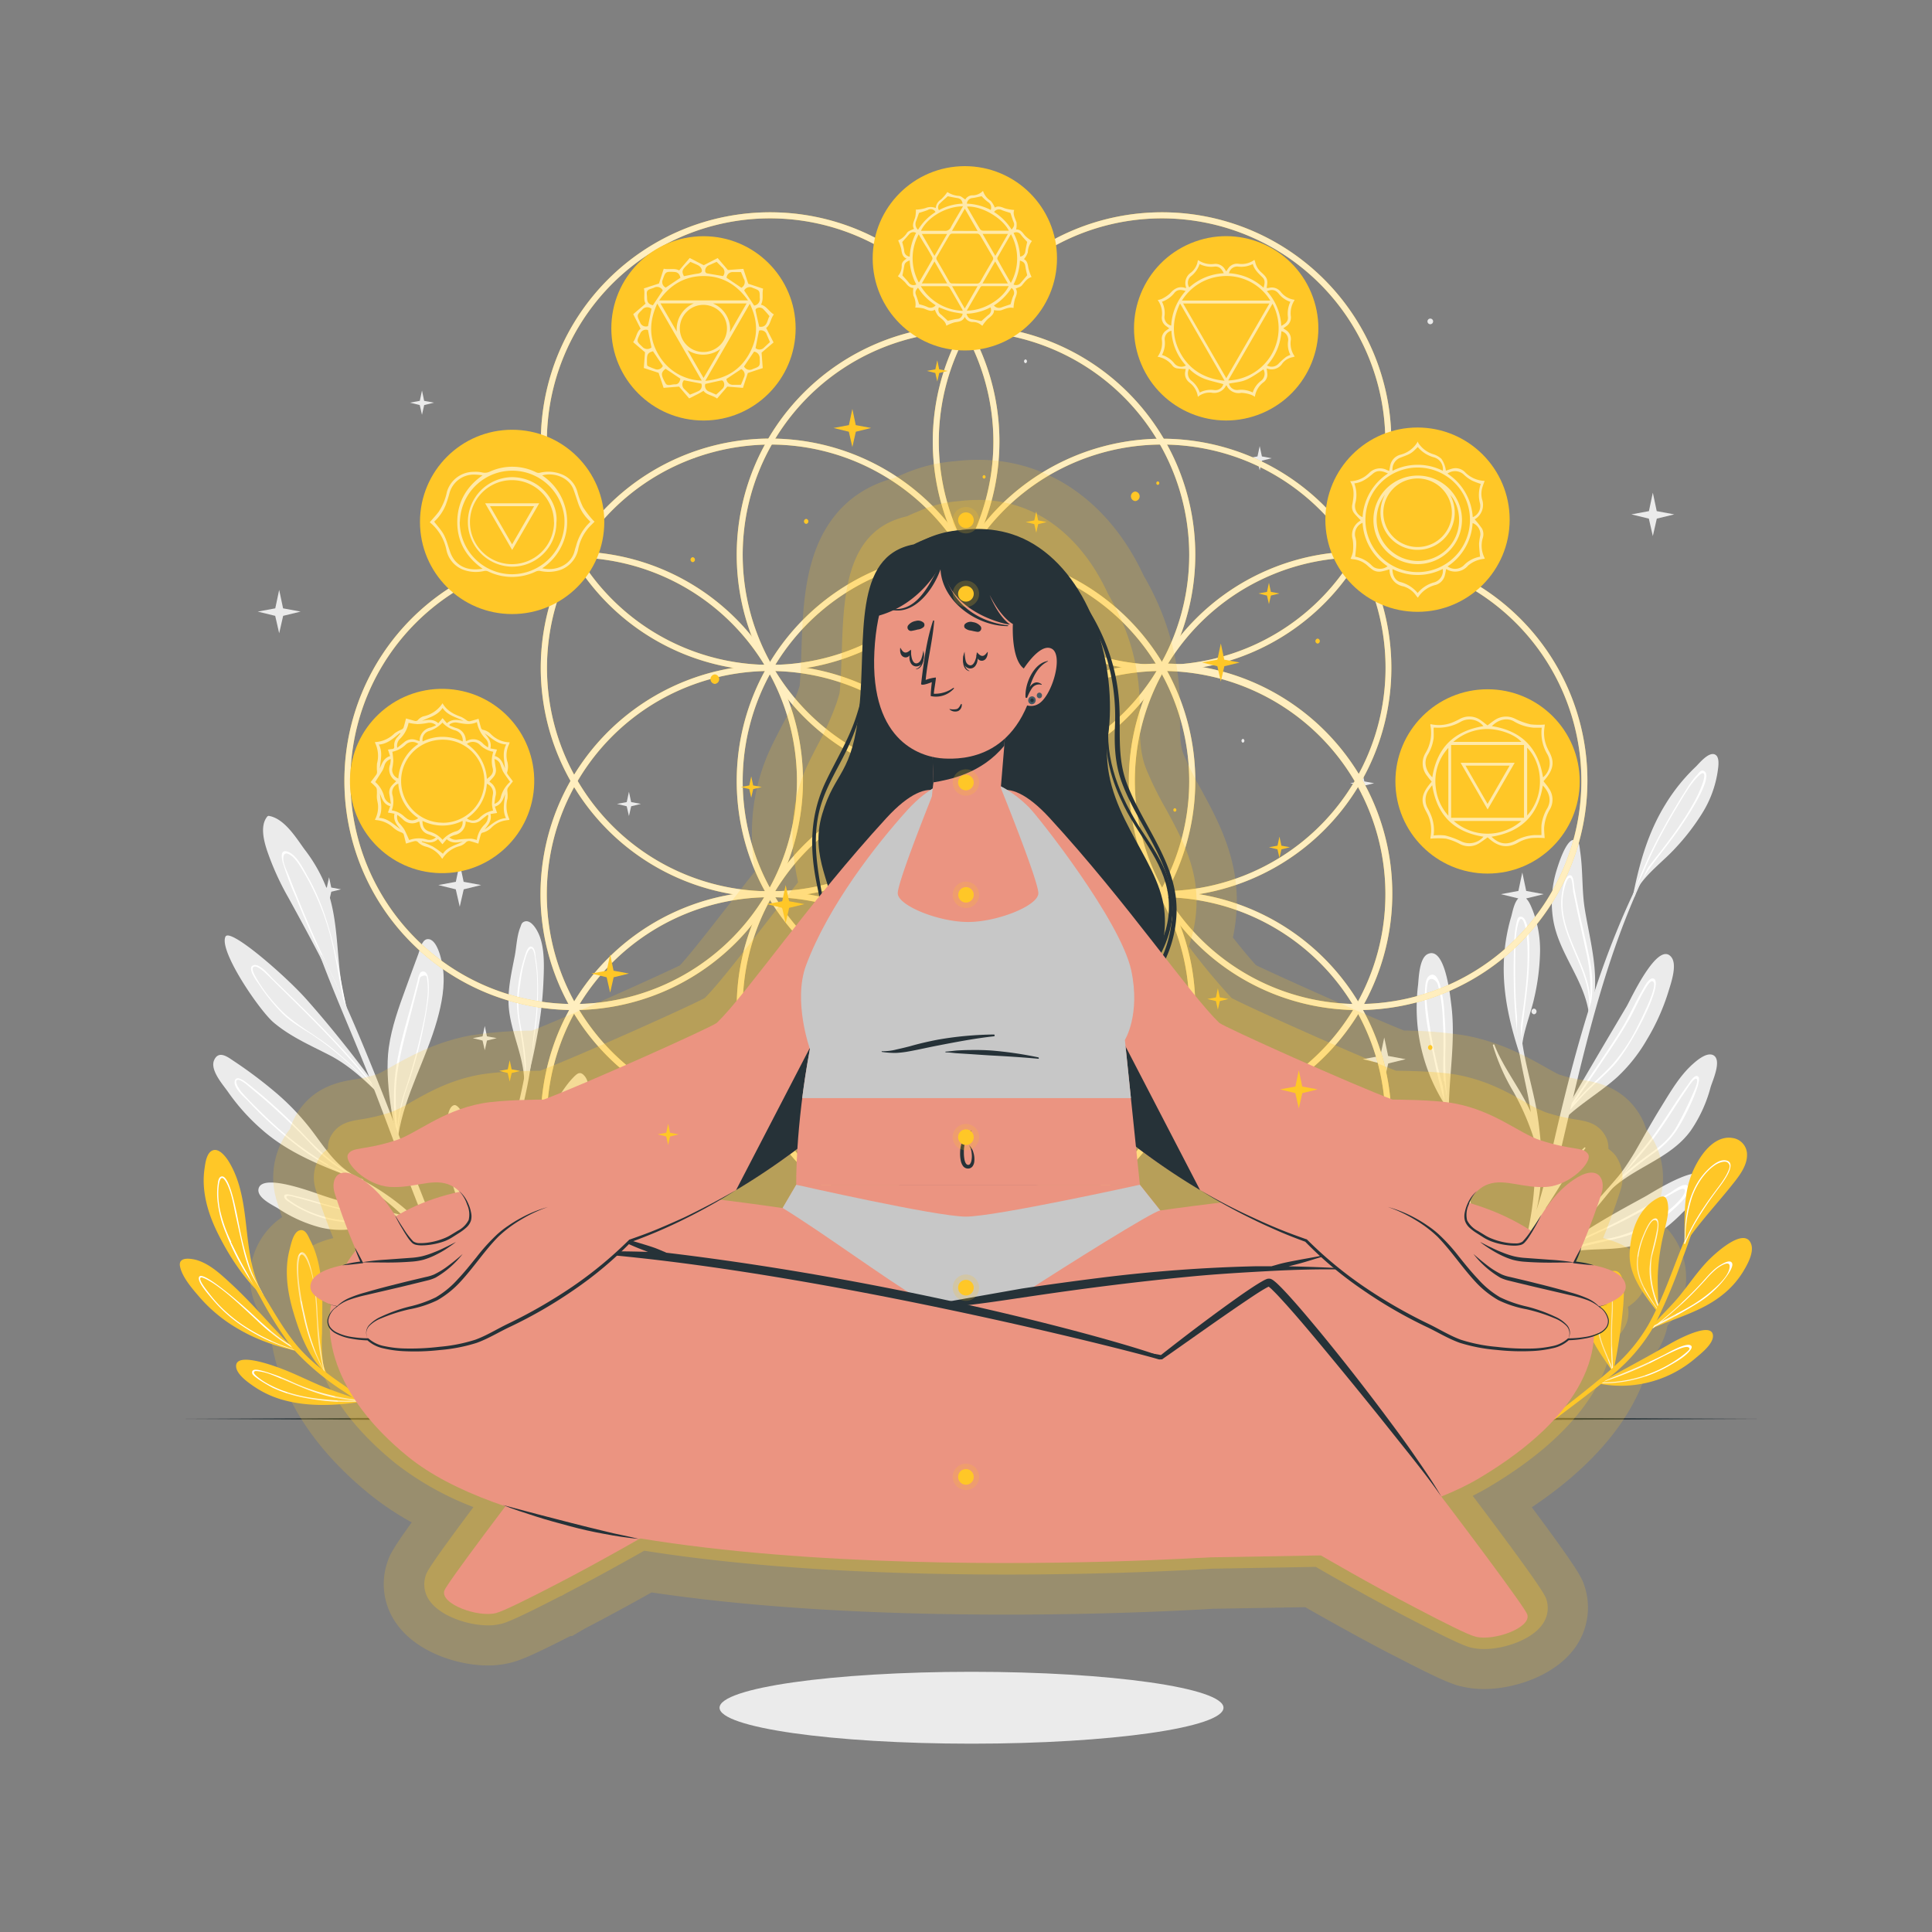 <svg xmlns="http://www.w3.org/2000/svg" viewBox="0 0 500 500"><rect x="0" y="0" width="500" height="500" fill="#808080" stroke="none"/><g id="freepik--background-complete--inject-21"><path d="M402.78,225.44a28.22,28.22,0,0,0-.86,12.29c1.29,8.62,7.78,15.44,9.18,23.93-.17,1-.39,2-.66,3.07,0,0,0,0,0,.06s0,0,0,0h0a.14.14,0,0,0,.08.1c.06-.12.11-.24.16-.35s.2-.43.29-.64.25-.61.36-.92c0,0,.07-.14.07-.18,3.17-8.71.26-18.38-1.21-27.23-.85-5.05-.49-10.16-1.24-15.19-.19-1.2-.18-3.49-1.91-3C405.08,217.92,403.27,223.82,402.78,225.44Z" style="fill:#ebebeb"></path><path d="M404.05,232.87c-.54,10.48,9.13,19.65,6.88,30.12-.07.3-.14.59-.22.88l-.18.61h0l-.09.25s0,0,0,.06,0,0,0,0h0a.14.14,0,0,0,.08.1h0s.07,0,.08-.07c.13-.31.23-.62.33-.93a14.08,14.08,0,0,0,.53-2.32s0,0,0,0a33.4,33.4,0,0,0-.2-14c-1.2-6-2.72-11.72-3.81-17.74-.13-.74-.13-3.67-1.33-3.28C404.63,227.05,404.12,231.66,404.05,232.87Zm.52-1.56c.09-.59.85-4.53,1.83-4.12.59.24.66,3.23.75,3.65.35,1.62.69,3.23,1,4.86.75,3.41,1.51,6.81,2.25,10.21a44.69,44.69,0,0,1,1.16,12.61C411.07,249.34,403,240.83,404.57,231.31Z" style="fill:#fff"></path><path d="M400.27,326.09c0,.14.11.33.3.21,7.94-5.11,17.85-.95,26.07-5.52a41.67,41.67,0,0,0,8.83-7,33.22,33.22,0,0,0,5.38-6.4c.19-.31,1.2-1.61,1-2.26-1.26-4.89-14,3.39-16.11,4.56-8.32,4.54-15.93,8.68-23.22,14.49-.76.6-1.52,1.22-2.27,1.87C400.27,326,400.26,326.05,400.27,326.09Z" style="fill:#ebebeb"></path><path d="M400.27,326.09l.86-.54c5.47-2.63,11.54-3.55,17.41-5.05a32.64,32.64,0,0,0,15.39-8.28c.78-.76,4-3.67,3.05-5.13s-4.1,1.22-4.89,1.67c-5.91,3.31-11.69,6.67-17.85,9.52-3.94,1.82-7.93,3.64-11.68,5.84-.76.6-1.52,1.22-2.27,1.87C400.27,326,400.26,326.05,400.27,326.09Zm3.71-2.21c4.34-2.43,8.9-4.46,13.43-6.6,3.11-1.47,6.14-3.07,9.12-4.79,1.62-.94,3.24-1.91,4.88-2.84.83-.47,1.65-.93,2.48-1.37.41-.23,1.77-1,2.12-.39.93,1.71-8.19,10.36-19.5,12.6A70.22,70.22,0,0,0,404,323.88Z" style="fill:#fff"></path><path d="M413.48,311.05a.08.08,0,0,0,0,.11.08.08,0,0,0,.12,0l.49-.48c.61-.59,1.19-1.2,1.75-1.8.1-.12.21-.22.31-.34s.07,0,.09,0c6.35-6.49,16-8.48,21.37-16a36.2,36.2,0,0,0,5.09-11.16c.5-1.7,2.94-6.89.8-8.24-1.67-1-4.27,1.23-5.36,2.2-3.46,3.06-5.91,7.36-8.31,11.24s-4.51,7.73-6.75,11.6a75.08,75.08,0,0,1-7.1,9.93C415.17,309.06,414.33,310.05,413.48,311.05Z" style="fill:#ebebeb"></path><path d="M413.48,311.05a.08.08,0,0,0,0,.11c.52-.55,1-1.09,1.57-1.63l-1,1.14c.61-.59,1.19-1.2,1.75-1.8l.84-1a101.47,101.47,0,0,1,11.7-9.69,21.81,21.81,0,0,0,5.27-5.23c2.66-3.82,6.78-12.79,6-14.14s-2.46,1.5-2.92,2.13c-3.69,5-6.69,10.51-10.66,15.35-2.67,3.26-5.38,6.49-8.09,9.72-.68.66-1.35,1.33-2,2C415.17,309.06,414.33,310.05,413.48,311.05ZM439,279.17c.7.29-.36,2.69-.64,3.33a99.12,99.12,0,0,1-4.46,9.08c-1.75,3.1-4.25,5.15-7.12,7.16a76.21,76.21,0,0,0-6.86,5.45c2.69-3,5.34-6.11,7.83-9.3,2-2.65,3.84-5.48,5.66-8.3.91-1.41,1.82-2.81,2.78-4.18.26-.37,2.18-3.51,2.81-3.24" style="fill:#fff"></path><path d="M366.19,351.08a.08.08,0,0,0,.07.08.08.08,0,0,0,.08-.07l.12-.6c.14-.74.27-1.48.38-2.21,0-.14,0-.27.06-.4s0,0,.05-.07c1.39-8,7.47-14.28,7.66-22.55a32.56,32.56,0,0,0-1.88-10.78c-.49-1.5-1.31-6.55-3.57-6.46-1.75.07-2.52,3.05-2.84,4.31-1,4-.63,8.4-.44,12.47s.58,8,.87,11.94a65.74,65.74,0,0,1-.22,10.88C366.43,348.77,366.32,349.92,366.19,351.08Z" style="fill:#ebebeb"></path><path d="M366.19,351.08a.08.08,0,0,0,.07.08c.1-.67.21-1.33.33-2,0,.44-.09.88-.13,1.32.14-.74.27-1.48.38-2.21,0-.38.08-.76.13-1.14a90.75,90.75,0,0,1,3.72-13,19.24,19.24,0,0,0,1.24-6.51c0-4.15-1.45-12.83-2.72-13.42s-1,2.34-1.07,3c-.18,5.57.37,11.11-.11,16.68-.32,3.74-.69,7.49-1,11.23-.16.83-.32,1.66-.45,2.49C366.43,348.77,366.32,349.92,366.19,351.08Zm1.32-8.31c.44-3.59.85-7.19,1.07-10.79.17-3,.06-6,0-9,0-1.5-.08-3-.06-4.48,0-.41-.16-3.68.43-3.81s1.09,2.17,1.21,2.78c.55,2.93,1,5.95,1.3,8.93a19.71,19.71,0,0,1-1.63,8.86A64.77,64.77,0,0,0,367.51,342.77Z" style="fill:#fff"></path><path d="M365.27,357.7a1.25,1.25,0,0,0,.62-.22c8.12-3.11,17-3.24,25.17-6.35a23.75,23.75,0,0,0,9.49-6.25c1.09-1.24,4.86-5.49,4-7.47-2.49-5.94-29.9,12.77-38.91,19.5a1.69,1.69,0,0,0-.42.28C365,357.45,365,357.68,365.27,357.7Z" style="fill:#ebebeb"></path><path d="M365.27,357.7l1.82-1c2-.79,4-1.54,6-2.18,3.22-1,6.53-1.62,9.8-2.44a31.27,31.27,0,0,0,13.7-7.32c.84-.77,3.34-2.84,2.8-4.29s-2.55,0-3.27.33c-10.31,4.92-20.34,10.57-30.33,16.13l-.53.26C365,357.45,365,357.68,365.27,357.7Zm4.79-2.62q5.87-3.19,11.75-6.35c3.08-1.64,6.15-3.27,9.24-4.88,1.53-.8,3-1.62,4.59-2.4.6-.3,2.95-1.5,3.17-.65s-1.4,2.43-1.69,2.73c-4.64,4.76-10.58,7.22-16.94,8.63A75.7,75.7,0,0,0,370.06,355.08Z" style="fill:#fff"></path><path d="M404.19,289.06a.35.35,0,0,0,0,.31.4.4,0,0,0,.36.25.37.37,0,0,0,.23,0,.16.16,0,0,0,.14-.05c3.84-3.75,9.69-7.24,13.64-10.84a41.61,41.61,0,0,0,7.61-9.6,56.23,56.23,0,0,0,5.61-12.48c.62-2.08,2.41-7,.72-9C429,243.39,422,258.69,421,260.4,415.35,269.94,409.72,279.47,404.19,289.06Z" style="fill:#ebebeb"></path><path d="M404.15,289.37a.4.4,0,0,0,.36.25l.67-1c1.5-1.76,3-3.52,4.61-5.21,2.6-2.74,5.57-5.11,8.09-7.93,4.37-4.92,12.58-20.58,10.22-22.14-1.23-.82-2.75,2.41-3.2,3.17-1.76,3-3.14,6.24-4.94,9.24-1.89,3.15-4,6.18-6,9.22-3.19,4.67-6.39,9.33-9.52,14C404.33,289.16,404.25,289.26,404.15,289.37Zm3.15-3.79c2.83-4.13,5.63-8.29,8.43-12.44,1.94-2.86,3.85-5.76,5.57-8.76,1-1.68,1.83-3.42,2.69-5.15.42-.84.84-1.69,1.33-2.51s1.94-3.62,2.63-2.55-1.38,5.66-1.87,6.73c-.8,1.75-1.62,3.47-2.51,5.18a44.4,44.4,0,0,1-6.3,9.4c-2.53,2.8-5.5,5.18-8.06,8C408.57,284.14,407.93,284.85,407.3,285.58Z" style="fill:#fff"></path><path d="M358.2,296.69c7.06,7.67,18.44,9.8,22.6,23.23,0,.06.07.06.1,0s0,0,0-.05c-.26-1.35-.56-2.7-.93-4a58.64,58.64,0,0,0-9.75-20.15,44.38,44.38,0,0,0-9.53-9.33c-1.86-1.32-5.88-4.68-8.2-4.16C347.5,283.33,356.92,295.3,358.2,296.69Z" style="fill:#ebebeb"></path><path d="M358.62,292c2.85,5.57,8.48,9.19,12.8,13.53a50.75,50.75,0,0,1,7.8,9.87c.59,1.51,1.14,3,1.68,4.57,0,0,0,0,0-.05-.26-1.35-.56-2.7-.93-4a2.39,2.39,0,0,0-.12-.22A62.6,62.6,0,0,0,374,303.91a64.89,64.89,0,0,0-11.63-13.8c-.78-.7-3.34-3.73-4.67-3S358.23,291.19,358.62,292Zm-.47-4.33c1-.36,5.5,4.13,7.27,6a64.29,64.29,0,0,1,9.83,13.17,62.74,62.74,0,0,1,3.1,6.4,51.2,51.2,0,0,0-5.11-6.38c-3.89-4.17-8.75-7.51-12.28-12a18.33,18.33,0,0,1-2.34-3.8C358.38,290.46,357.26,288,358.15,287.64Z" style="fill:#fff"></path><path d="M367,254.85a47.91,47.91,0,0,0-.07,11.29,47,47,0,0,0,7.37,20.33c.07.11.14.22.22.33.06.36.13.72.22,1.07a2,2,0,0,0,.05.24l0,.05h0a.09.09,0,0,0,.16-.08c0-.43,0-.88,0-1.32.14-9.08,1.82-18,.6-27.07-.27-2-1.56-15-6.1-12.76C367.32,248,367.18,253,367,254.85Z" style="fill:#ebebeb"></path><path d="M368.77,256.68c-.32,5.59,1.15,11.6,2.3,17.06a130.09,130.09,0,0,0,3.18,12.73c.1.34.22.69.33,1,0,.12.07.24.11.37a1.37,1.37,0,0,0,.07.29h0a.09.09,0,0,0,.16-.08c0-.43,0-.88,0-1.32s-.19-.67-.27-1a105.9,105.9,0,0,1-.56-14.92c0-2.7,0-5.39-.26-8.09a36.56,36.56,0,0,0-1.15-7.87c-.36-1.08-1.09-3.23-2.61-2.43C368.8,253.13,368.84,255.49,368.77,256.68Zm3.33-1.89a39.61,39.61,0,0,1,1.31,9.47c.21,2.94.18,5.91.15,8.85a93,93,0,0,0,.22,9.44c-1.07-3.94-2.11-7.88-2.88-11.92-.6-3.16-1.13-6.34-1.49-9.53a24.3,24.3,0,0,1-.17-5,14.72,14.72,0,0,1,.24-1.75C369.88,252.56,371.67,253.46,372.1,254.79Z" style="fill:#fff"></path><path d="M422.72,231.26l-.09.44a.26.26,0,0,0,.34.29.25.25,0,0,0,.19-.2c.06-.26.13-.53.19-.79h0l.15-.63a11.06,11.06,0,0,1,.63-1c2.41-3.64,6.58-6.72,9.41-9.83a57.58,57.58,0,0,0,7-9.09,28.24,28.24,0,0,0,4-10.84c.13-1,.63-3.67-.68-4.33-1.64-.83-4.15,2.33-5,3.15a47.36,47.36,0,0,0-7.86,9.75C426.61,215.29,424.35,223.1,422.72,231.26Z" style="fill:#ebebeb"></path><path d="M423.45,229.45a16.31,16.31,0,0,0-.73,1.81l-.09.44a.26.26,0,0,0,.34.29c0-.1.06-.2.1-.31s.18-.45.28-.68h0c.24-.57.5-1.12.78-1.67a37.65,37.65,0,0,1,3.53-5.61c2.31-3.09,4.74-6.09,6.94-9.26,1.1-1.59,9.56-13.83,6.23-15-.62-.23-1.23.61-1.57,1a25.46,25.46,0,0,0-3,4.1q-3.18,5-6,10.18A109.81,109.81,0,0,0,423.45,229.45Zm6.06-12.64c1.61-3.07,3.33-6.07,5.12-9,.87-1.44,1.74-2.9,2.69-4.3.47-.69,2.85-3.79,3.5-3.38,1,.59-1.31,5.43-2,6.73-.79,1.49-1.65,2.94-2.54,4.36-1.81,2.85-3.81,5.59-5.86,8.28-1.82,2.38-4,4.91-5.68,7.65A108.13,108.13,0,0,1,429.51,216.81Z" style="fill:#fff"></path><path d="M393.63,273.87c.05.14.1.28.14.42a.27.27,0,0,0,.45.09.26.26,0,0,0,.06-.28l-.24-.77h0c-.06-.21-.12-.41-.19-.62,0-.41,0-.81,0-1.22.25-4.36,2.32-9.12,3.21-13.23a58.07,58.07,0,0,0,1.49-11.37,28.49,28.49,0,0,0-1.93-11.41c-.42-1-1.31-3.49-2.76-3.4-1.84.11-2.43,4.1-2.79,5.25a47.61,47.61,0,0,0-1.9,12.38C389,258.11,391,266,393.63,273.87Z" style="fill:#ebebeb"></path><path d="M393.36,271.94a17.57,17.57,0,0,0,.27,1.93c.05.14.1.28.14.42a.27.27,0,0,0,.45.09,1.83,1.83,0,0,1-.07-.32c0-.24-.07-.49-.11-.73h0c-.07-.61-.12-1.22-.16-1.84a37.09,37.09,0,0,1,.24-6.62c.45-3.83,1-7.64,1.35-11.49.15-1.93,1.33-16.77-2.14-16.11-.65.12-.75,1.15-.87,1.62a25.49,25.49,0,0,0-.57,5.07c-.17,3.94-.19,7.89-.09,11.83A108.1,108.1,0,0,0,393.36,271.94Zm-1.11-14c-.14-3.46-.16-6.92-.1-10.38,0-1.68.05-3.38.17-5.06.06-.84.56-4.72,1.33-4.69,1.13,0,1.6,5.36,1.65,6.83.06,1.68.05,3.36,0,5-.13,3.38-.49,6.75-.92,10.11-.37,3-1,6.24-1.07,9.46A112.63,112.63,0,0,1,392.25,258Z" style="fill:#fff"></path><path d="M373.81,280a210.32,210.32,0,0,0,4.79,23.31c1.61,5.94,3.23,12,3.46,18.15a46.27,46.27,0,0,1-5.62,22.68q3.26-3.63,6.44-7.37c4.32-5.07,8.62-10.27,11.69-16.22.3-.59.58-1.19.85-1.79a.21.21,0,0,1,0-.14,80,80,0,0,0,1.55-23.93,66.46,66.46,0,0,0-5.21-12,53.7,53.7,0,0,1-5.4-12.15.21.21,0,0,1,.39-.14c2.2,5.79,6.75,11.42,9.42,17.43-.16-1-.32-2-.5-3-1.74-9.5-5-19-1.55-28.55.12-.32.57-.1.47.21-3.28,10.58,1.88,22.24,3.41,32.75,1.13,7.83,1.51,16.25-.38,24a125.74,125.74,0,0,0,3.48-13.14c6-26.68,12.9-53.2,25.87-77.44.13-.24.51-.08.38.17-13.27,26.3-18.53,54.9-25.45,83.24l-.24,1A53.23,53.23,0,0,1,410,297c.16-.15.4,0,.27.21-3.81,4.87-6.71,10.2-10.14,15.29a55.53,55.53,0,0,1-5,11.42A89,89,0,0,1,386.31,336c5.41-4.54,10.88-9,16-14a243.13,243.13,0,0,0,21.66-23.82c.09-.12.27,0,.18.15a202.09,202.09,0,0,1-21.55,25.72c-6.74,6.7-14,13.53-22.05,18.68-7.73,8.9-16,17.84-25.79,24.36a.42.42,0,0,1-.49-.69q2.68-2.4,5.28-4.86c1.69-3.77,4-7.23,5.53-11.13a62.08,62.08,0,0,0,3.59-14.19c0-.36.56-.27.54.08-.4,6.64-1.89,14.82-5.44,21.16,2.47-2.45,4.9-4.93,7.28-7.47,6.35-9.7,10.49-21.23,9.1-32.84-.71-6-2.42-11.72-3.82-17.55A129.6,129.6,0,0,1,373.37,280,.22.22,0,0,1,373.81,280Z" style="fill:#ebebeb"></path><path d="M139.69,242.36c1.37,3.77,1.09,8.43.92,12.37A97.79,97.79,0,0,1,139,268.16c-.75,4.14-1.7,8.24-2.72,12.3l0,.12c-.06.27-.13.53-.2.8s-.08.66-.14,1a.2.2,0,0,1-.17.17c-.11,0-.23,0-.21-.18s0-.37.05-.55c.66-7.64-3.74-14.61-4-22.18-.14-4.15.85-8.3,1.63-12.35.42-2.25.53-5.15,1.4-7.26.23-.56.29-1.16.92-1.46C137.48,237.66,139.21,241,139.69,242.36Z" style="fill:#ebebeb"></path><path d="M137.88,245.19c-1.2-1-1.91,1.75-2.14,2.5-1.58,5-2.46,11.05-1.56,16.27,1,5.74,2,11.48,1.6,17.29-.06.19-.11.38-.17.57s0,.36-.05.55.1.2.21.18,0-.23,0-.34c.17-.54.32-1.09.46-1.63l0-.12a110.29,110.29,0,0,0,2-11.9,77.3,77.3,0,0,0,.89-16.85,36.73,36.73,0,0,0-.51-4.05C138.59,247,138.47,245.67,137.88,245.19Zm.67,3.4c.22,1.42.36,2.84.44,4.28a78.84,78.84,0,0,1-.86,14.8A108.33,108.33,0,0,1,136,280.36a44.76,44.76,0,0,0-.42-9.94c-.34-2.48-.86-4.92-1.23-7.39a27.79,27.79,0,0,1,.3-8.34,35,35,0,0,1,1.67-7.72c.19-.49.75-1.58,1.18-1.51C138.27,245.6,138.47,248,138.55,248.59Z" style="fill:#fff"></path><path d="M105.38,300.7s0,0,0,0" style="fill:#ebebeb"></path><path d="M136,353.47a.17.17,0,0,1,.08.22h0a.19.19,0,0,1-.15.16.3.3,0,0,1-.16,0c-4.67-2.36-9.14-6.12-14.55-6.39-4.24-.23-7.88.3-11.9-1.44a31.88,31.88,0,0,1-10.77-7.72,33.39,33.39,0,0,1-3.67-4.85c-.51-.83-2.18-2.89-1.95-3.95,1.09-5,15.84,3.87,17.8,5.06,8.67,5.27,17.49,11.2,24.73,18.37a.08.08,0,0,1,0,.08.19.19,0,0,1,0,.09Q135.69,353.26,136,353.47Z" style="fill:#ebebeb"></path><path d="M136,353.47q-.28-.21-.57-.39a.19.19,0,0,0,0-.09c-4.8-3.63-9.88-6.93-15-10.11a150,150,0,0,0-17-9.55c-.8-.37-4.15-2.37-4.85-1.07s2.78,4.27,3.52,4.94c4.37,3.91,10.08,5.7,15.59,7.32a41.23,41.23,0,0,1,10.31,4c2.69,1.66,5.19,3.63,7.86,5.31a.19.19,0,0,0,.15-.16c-1.36-.87-2.69-1.82-4-2.77l4,2.76A.17.17,0,0,0,136,353.47Zm-12.08-7.38c-5.37-2.1-11.12-3-16.29-5.66a22.74,22.74,0,0,1-6.68-4.95c-.36-.39-2.11-2.15-1.71-2.85.26-.46,1.66,0,1.86,0a44.52,44.52,0,0,1,4.46,2c5,2.58,10,5.5,14.77,8.48,2.67,1.66,5.29,3.39,7.89,5.16A25.65,25.65,0,0,0,123.89,346.09Z" style="fill:#fff"></path><path d="M114.64,250.62c.59,4.49-.32,9.16-1.54,13.48-2.83,10-8.3,19.24-10,29.53-.07.41-.13.81-.18,1.21s0,.41-.15-.22h0c-.75-2.74-3.35-14.8-2.16-23.46.75-5.4,2.61-10.5,4.47-15.59,1.07-2.91,2.11-5.83,3.2-8.72.35-.93.85-3.58,2.25-3.79C113.2,242.66,114.41,248.87,114.64,250.62Z" style="fill:#ebebeb"></path><path d="M109.93,251.52a.93.93,0,0,0-1.21.32,4.64,4.64,0,0,0-.59,1.76c-.27,1.07-.55,2.12-.82,3.18-1.89,7.3-4.43,14.76-5.13,22.3a62.72,62.72,0,0,0,.53,15.05c0,.16,0,.32,0,.49h0c.17.63.24.75.15.22s.11-.8.18-1.21,0-1.12,0-1.68a46,46,0,0,1,2.56-11.34,115.39,115.39,0,0,0,5.15-21.53,22.14,22.14,0,0,0,.16-4.95C110.9,253.39,110.72,251.92,109.93,251.52Zm.66,2.36a8,8,0,0,1,.1,1.09,20.31,20.31,0,0,1,0,2.34c-.14,1.88-.43,3.73-.75,5.58a157.89,157.89,0,0,1-5.11,19.35,40.65,40.65,0,0,0-2,9.69,79.92,79.92,0,0,1-.42-8.32c0-7.12,2-13.86,3.77-20.7.43-1.69.87-3.39,1.31-5.08.21-.85.43-1.69.65-2.54l.32-1.27c.22-.85.09-1.21,1-1.47C110.61,252.23,110.43,252.9,110.59,253.88Z" style="fill:#fff"></path><path d="M121.75,292.33a55.82,55.82,0,0,1,2.72,10.24c1.16,7,.09,15.09,1.93,22.06.16.45.31.92.43,1.39a5,5,0,0,1,.14.52c0,.1-.12.15-.17.06-.14-.29-.28-.59-.44-.88v0l-.24-.47c-3.47-6.78-7.92-13-9.4-20.62-.91-4.69-2.36-17.62.74-18.6C118.83,285.57,121,290.32,121.75,292.33Z" style="fill:#ebebeb"></path><path d="M118.93,293c-.74.35-.71,1.79-.76,2.4a29.9,29.9,0,0,0,.18,4.82,47.66,47.66,0,0,0,1.74,8.79,95.06,95.06,0,0,0,6,16.2l.24.47v0c.16.29.3.59.44.88,0,.09.2,0,.17-.06a5,5,0,0,0-.14-.52c-2.28-6-3.23-12.27-4-18.63C122.63,306,121.47,291.81,118.93,293Zm2.31,5.74c.23,1.33.41,2.67.59,4,.42,3.12.77,6.26,1.23,9.39a72.8,72.8,0,0,0,2.12,10.1,122.22,122.22,0,0,1-4.24-11.53,62.84,62.84,0,0,1-1.92-7.88,33.71,33.71,0,0,1-.45-4.37c0-.7-.32-4.76.51-5.1C120.13,293,121.15,298.18,121.24,298.76Z" style="fill:#fff"></path><path d="M151.33,278.52c1.71,2.1.9,6.29,0,8.5a20,20,0,0,1-6.4,7.75c-3.85,3.05-8.15,5.4-11.4,9.16s-2.18,2.61-4.44,7.39c0,.09-.13.09-.21,0a.92.92,0,0,1-.14-.76.59.59,0,0,0,0-.13c2.08-7.85,6.11-14,11.45-20.17,3-3.47,4.86-7.88,8-11.23C149.37,277.8,150.15,277.07,151.33,278.52Z" style="fill:#ebebeb"></path><path d="M149.51,282.65c-1.15-.55-2.61,1.8-3.2,2.65a49.15,49.15,0,0,1-5.52,7,59.81,59.81,0,0,0-5.39,5.75,39.91,39.91,0,0,0-5.85,10.52q-.47,1-.84,2a.92.92,0,0,0,.14.76l.09-.26a27,27,0,0,1,9.52-12.28c4.4-3.33,8.55-7,10.9-12.15C149.78,285.73,150.58,283.16,149.51,282.65Zm-.18,3.34a22.86,22.86,0,0,1-1.31,2.56,27,27,0,0,1-3.11,4.18,47.88,47.88,0,0,1-6.94,6,29.42,29.42,0,0,0-7.26,7.73,40.13,40.13,0,0,1,5.46-8.93c2-2.43,4.41-4.4,6.45-6.76.94-1.09,1.77-2.26,2.61-3.43.44-.64.88-1.28,1.33-1.91s1.65-2.56,2.5-2.4C150.15,283.26,149.48,285.63,149.33,286Z" style="fill:#fff"></path><path d="M79.37,258.69c6.94,7.84,13.4,16.09,19.54,24.57a.24.24,0,0,1,0,.32l0,.06.11.16a.11.11,0,0,1,0,.16l0,0h0a.19.19,0,0,1-.12,0c-4.33-4.24-8.4-8.22-13.85-11-5-2.56-9.9-4.69-14.24-8.34-3.69-3.12-14.18-18.52-12.47-22.19C59.38,239.91,73.84,252.46,79.37,258.69Z" style="fill:#ebebeb"></path><path d="M70.77,253.45c-.91-.87-3.57-4.32-5.26-3.62s1,4.19,1.51,4.92a49.84,49.84,0,0,0,6.17,7.64c2.35,2.28,5.13,3.8,7.84,5.58,6.65,4.41,12.53,10.14,17.88,16h0l0,0a.11.11,0,0,0,0-.16l-.11-.16,0-.06C90.54,272.68,80.6,263,70.77,253.45Zm27.56,29.79a114.6,114.6,0,0,0-11.82-11.5c-4.89-4.1-10.81-6.74-15-11.61a38.08,38.08,0,0,1-5.56-7.7c-.18-.38-.87-1.63-.41-2.12s1.61.1,3.11,1.47c1.23,1.14,2.41,2.35,3.61,3.53,4.74,4.63,9.45,9.28,14,14.09Q92.54,276.09,98.33,283.24Z" style="fill:#fff"></path><path d="M108.26,316.17a.17.17,0,0,1,0,.12.19.19,0,0,1-.23.12c-.22-.08-.44-.14-.66-.21h-.06c-5-.64-9,.2-13.78,1.43a22.1,22.1,0,0,1-10.75,0,36.51,36.51,0,0,1-10.83-4.9c-1.37-.87-5.73-2.83-5-5.22,1.17-3.94,14.41,1.19,16.7,1.93A102.59,102.59,0,0,0,96,312.75c4.15.8,8.31,1.49,12.17,3.29A.12.12,0,0,1,108.26,316.17Z" style="fill:#ebebeb"></path><path d="M105.63,315.57h0c-2.4-.55-4.79-1.2-7.21-1.62-2.71-.47-5.48-.41-8.2-.88-5.09-.88-9.93-2.73-15-3.85-.65-.14-2-.4-1.6.72.14.48.84.88,1.21,1.14a23.73,23.73,0,0,0,3.55,2.08,29.79,29.79,0,0,0,13.75,3.25c5.43-.25,10.71-1.27,16.08-.11a.17.17,0,0,0,0-.12A17,17,0,0,0,105.63,315.57Zm-11.76.33a30,30,0,0,1-17.09-4,26.16,26.16,0,0,1-2.19-1.47c-.42-.35-1-1.1.57-.9a10.56,10.56,0,0,1,1.11.27c1.3.32,2.59.69,3.89,1.05,2.75.79,5.5,1.62,8.31,2.21a51.54,51.54,0,0,0,7.54.89,61.26,61.26,0,0,1,9.09,1.56C101.39,315,97.56,315.61,93.87,315.9Z" style="fill:#fff"></path><path d="M94,305.41a.36.36,0,0,1,0,.23.25.25,0,0,1,0,.11.27.27,0,0,1-.09.12l0,0a.35.35,0,0,1-.35,0,14.57,14.57,0,0,1-2.12-1c-8.23-3.14-16.66-6.45-23.35-12.26A53.75,53.75,0,0,1,59,282.57c-1.26-1.82-4.73-5.65-3.58-8.21s3.39-.91,4.93.14a114.5,114.5,0,0,1,11.53,8.7,63.71,63.71,0,0,1,9.63,10.47c3.37,4.59,6.6,9.36,12.15,11.44A.4.4,0,0,1,94,305.41Z" style="fill:#ebebeb"></path><path d="M78.75,293.77a139.73,139.73,0,0,0-15-13.62c-.68-.54-2.66-1.95-3-.37-.36,1.86,2.39,4.05,3.44,5.16a106.42,106.42,0,0,0,12.87,11.69,59.55,59.55,0,0,0,16.86,9.12.25.25,0,0,0,0-.11c-10-3.7-18.6-10.18-26.13-17.56-1.82-1.78-3.66-3.58-5.32-5.5-.26-.31-1.79-2.39-1.2-3S64,280.83,64.23,281c1.2,1,2.39,2,3.59,3a164.54,164.54,0,0,1,12.67,12.11A40.28,40.28,0,0,0,94,305.64a.36.36,0,0,0,0-.23C87.92,302.75,83.26,298.57,78.75,293.77Z" style="fill:#fff"></path><path d="M78.82,219.83a39.86,39.86,0,0,1,6.5,12.33c2,6.94,1.89,14.21,2.89,21.32a.19.19,0,0,0,0,.08,47,47,0,0,0,1.13,5.74c.1.41.21.81.33,1.21a.26.26,0,0,1,0,.25.3.3,0,0,1-.16.08.25.25,0,0,1-.17,0h0a.3.3,0,0,1-.19-.19c-.2-.57-.38-1.14-.55-1.72a.12.12,0,0,1-.09-.08C84.23,250,79.41,241,74.58,232.22a70.84,70.84,0,0,1-5.48-12.14c-.82-2.5-1.81-6.35,0-8.67a.53.53,0,0,1,.48-.26C73.62,211.84,76.63,216.82,78.82,219.83Z" style="fill:#ebebeb"></path><path d="M74.39,220.39c-1.92-.62-1.53,1.65-1.22,2.8a77.8,77.8,0,0,0,3.39,9q2,5,4.18,9.87c2.73,6.16,6.54,12.31,8.56,18.77v0h0a.25.25,0,0,0,.17,0,.3.3,0,0,0,.16-.08c-.1-.49-.2-1-.29-1.46-.39-1.91-.76-3.82-1.13-5.74a.19.19,0,0,1,0-.08c-1.82-9.21-3.82-18.33-8.66-26.78C78.42,224.74,76.75,221.15,74.39,220.39Zm5.74,8.05a66.51,66.51,0,0,1,6.11,16.87C87.3,250,88,254.68,89,259.36c-1.34-3.76-3.3-7.32-5-11q-4-8.55-7.5-17.3c-.57-1.4-1.12-2.8-1.66-4.22-.49-1.25-1.52-3.2-1.53-4.56,0-2.65,2.2-.86,2.92-.07a15,15,0,0,1,1.62,2.26C78.66,225.79,79.42,227.11,80.13,228.44Z" style="fill:#fff"></path><path d="M137.52,267.7a194.58,194.58,0,0,1-5.25,25.64c-2.16,7.72-4.41,15.45-5.46,23.42-1.39,10.58-.43,22.18,5,31.39a125.17,125.17,0,0,1-21.25-35.53c-8.69-21.83-16.57-44.27-27.13-65.31-.17-.35-.65-.08-.52.27,4.32,11.49,9.4,22.69,13.83,34.14s8.48,22.88,13.08,34.17c.5,1.22,1,2.43,1.55,3.63C104.59,311.16,94.71,305,85,301.44a.1.1,0,1,0-.06.19,68.78,68.78,0,0,1,18.7,12.43c4.83,4.46,8.5,9.61,12.39,14.83a105.06,105.06,0,0,0,36.69,38.29.15.15,0,0,0,.16-.25,105,105,0,0,1-17-14.25c-8.68-11.48-9.08-26.81-6.5-40.73,1.36-7.31,3.29-14.48,5-21.7s3.67-14.95,3.49-22.53A.21.21,0,0,0,137.52,267.7Z" style="fill:#ebebeb"></path><polygon points="388.43 231.41 392.96 230.57 393.97 225.79 394.98 230.57 399.51 231.41 395 232.51 393.97 237.03 392.94 232.51 388.43 231.41" style="fill:#ebebeb"></polygon><polygon points="66.7 158.28 71.24 157.44 72.25 152.66 73.26 157.44 77.8 158.28 73.28 159.38 72.25 163.89 71.22 159.38 66.7 158.28" style="fill:#ebebeb"></polygon><polygon points="422.2 133.12 426.74 132.28 427.75 127.5 428.76 132.28 433.3 133.12 428.78 134.22 427.75 138.74 426.72 134.22 422.2 133.12" style="fill:#ebebeb"></polygon><polygon points="352.69 274.12 357.23 273.28 358.24 268.5 359.25 273.28 363.79 274.12 359.27 275.22 358.24 279.73 357.21 275.22 352.69 274.12" style="fill:#ebebeb"></polygon><polygon points="113.44 229.05 117.97 228.21 118.98 223.43 119.99 228.21 124.53 229.05 120.01 230.16 118.98 234.67 117.95 230.16 113.44 229.05" style="fill:#ebebeb"></polygon><polygon points="122.36 268.67 124.89 268.2 125.46 265.53 126.02 268.2 128.56 268.67 126.03 269.29 125.46 271.81 124.88 269.29 122.36 268.67" style="fill:#ebebeb"></polygon><polygon points="322.91 118.59 325.44 118.12 326.01 115.45 326.58 118.12 329.11 118.59 326.59 119.21 326.01 121.73 325.43 119.21 322.91 118.59" style="fill:#ebebeb"></polygon><polygon points="248.49 62.17 251.02 61.7 251.59 59.03 252.16 61.7 254.69 62.17 252.17 62.79 251.59 65.31 251.01 62.79 248.49 62.17" style="fill:#ebebeb"></polygon><polygon points="159.67 208.05 162.2 207.58 162.77 204.91 163.34 207.58 165.87 208.05 163.35 208.66 162.77 211.19 162.19 208.66 159.67 208.05" style="fill:#ebebeb"></polygon><polygon points="106.11 104.21 108.64 103.74 109.21 101.07 109.77 103.74 112.31 104.21 109.78 104.83 109.21 107.35 108.63 104.83 106.11 104.21" style="fill:#ebebeb"></polygon><polygon points="349.43 202.69 351.96 202.23 352.52 199.56 353.09 202.23 355.62 202.7 353.1 203.31 352.52 205.84 351.95 203.31 349.43 202.69" style="fill:#ebebeb"></polygon><polygon points="82.06 230.16 84.59 229.69 85.16 227.02 85.73 229.69 88.26 230.16 85.74 230.78 85.16 233.3 84.58 230.78 82.06 230.16" style="fill:#ebebeb"></polygon><path d="M370.16,83.91a.73.73,0,0,0,0-1.46A.73.73,0,0,0,370.16,83.91Z" style="fill:#ebebeb"></path><path d="M397,262.5a.74.74,0,0,0,0-1.47A.74.74,0,0,0,397,262.5Z" style="fill:#ebebeb"></path><path d="M179.45,118.59a.74.74,0,0,0,0-1.47A.74.74,0,0,0,179.45,118.59Z" style="fill:#ebebeb"></path><path d="M363.79,142.61a.74.74,0,0,0,0-1.47A.74.74,0,0,0,363.79,142.61Z" style="fill:#ebebeb"></path><path d="M321.67,192.21a.52.52,0,0,0,0-1A.52.52,0,0,0,321.67,192.21Z" style="fill:#ebebeb"></path><path d="M265.4,94a.52.52,0,0,0,0-1A.52.52,0,0,0,265.4,94Z" style="fill:#ebebeb"></path><path d="M316.65,95.8a.52.52,0,0,0,0-1A.52.52,0,0,0,316.65,95.8Z" style="fill:#ebebeb"></path><path d="M135.24,151.62a1.41,1.41,0,0,0,0-2.82A1.41,1.41,0,0,0,135.24,151.62Z" style="fill:#ebebeb"></path><path d="M310,100.57a1.41,1.41,0,0,0,0-2.81A1.41,1.41,0,0,0,310,100.57Z" style="fill:#ebebeb"></path></g><g id="freepik--Shadow--inject-21"><ellipse cx="251.43" cy="441.96" rx="65.21" ry="9.3" style="fill:#ebebeb"></ellipse></g><g id="freepik--Floor--inject-21"><polygon points="45.31 367.2 96.48 366.96 147.66 366.87 250 366.71 352.34 366.87 403.52 366.96 454.69 367.2 403.52 367.45 352.34 367.54 250 367.7 147.66 367.54 96.48 367.45 45.31 367.2" style="fill:#263238"></polygon></g><g id="freepik--Plants--inject-21"><path d="M428.75,339.26c-3.37-4.35-7.2-9.14-7-14.91.22-5.33,2-11.24,6.9-14.08,1.4-.8,2.42-1.08,2.87.71.68,2.74-.49,6.07-1.07,8.73a55.36,55.36,0,0,0-1.42,10.41c-.07,2.46.1,4.92.09,7.39,0,.31,0,.62,0,.93,0,.12,0,.24,0,.36l.09.13a.28.28,0,0,1,0,.25.2.2,0,0,1-.05.09A.29.29,0,0,1,428.75,339.26Z" style="fill:#FFC727"></path><path d="M429.2,339.27c-2.75-4-6-8.07-5.57-13.13a22.49,22.49,0,0,1,1.8-6.82c.42-1,1.64-3.92,2.92-4,2.32-.12-.78,9.19-.93,10.29a23.49,23.49,0,0,0,1.73,11.89c0,.31,0,.62,0,.93a26.26,26.26,0,0,1-2.18-8.3c-.35-4,1-7.29,1.72-11.11.16-.83.8-3.45-.62-3.24-.94.14-2.15,3-2.41,3.62a22.36,22.36,0,0,0-1.72,6.47c-.48,5.09,2.64,9.23,5.32,13.3A.2.2,0,0,1,429.2,339.27Z" style="fill:#fff"></path><path d="M427.8,343.68l-.6.26h0a.16.16,0,0,1-.15,0,.23.23,0,0,1-.07-.3.17.17,0,0,1,.1-.08l.09,0,.18-.07h0l0-.05c2.38-2.92,5.23-5.43,7.59-8.39s4.3-5.8,6.76-8.44c1.55-1.67,9.75-9.48,11.5-4.65.77,2.14-.92,5.21-2,7a22.91,22.91,0,0,1-5.47,6.18C440.44,339.37,433.93,341,427.8,343.68Z" style="fill:#FFC727"></path><path d="M440.05,336.81a26.89,26.89,0,0,0,5.71-5.09c.57-.68,3.29-4,2.39-5-.57-.7-2.11.21-2.63.5-2.21,1.2-3.8,3.34-5.49,5.15a103.07,103.07,0,0,1-11.09,10.22l-.85.45-.71.38-.24.14-.18.1a.24.24,0,0,0,.07.3l.55-.29-.4.31h0c.17-.07.33-.14.48-.22l.12,0,.66-.51A112,112,0,0,0,440.05,336.81Zm-10.16,5.25c2.31-1.82,4.51-3.77,6.64-5.81,1.71-1.64,3.34-3.36,4.93-5.11a23.8,23.8,0,0,1,2.85-2.83c.81-.63,4-2.73,3.2.23-.56,2.13-3.3,4.52-4.89,5.88a38.12,38.12,0,0,1-5.73,3.95C434.6,339.69,432.23,340.86,429.89,342.06Z" style="fill:#fff"></path><path d="M417.29,354.88h0l-.13-.15c-2.73-4.22-7-9.38-6.77-14.72.19-3.94,2.36-9.23,6.27-10.84,4.42-1.81,3.56,6.53,3.44,8.66a152.75,152.75,0,0,1-2.54,17l0,.1v0C417.47,355,417.37,355,417.29,354.88Z" style="fill:#FFC727"></path><path d="M417.51,354.94c0-.34-.05-.68-.07-1-.24-3.9-.32-7.81-.19-11.71,0-1,.81-8.51-1.15-8.16-1.18.23-1.89,3-2.15,3.95a15.37,15.37,0,0,0-.54,5.09c.26,3.94,2.27,7.5,3.67,11.16.07.17.14.34.2.52v.11h0C417.38,355,417.47,355,417.51,354.94ZM414,345.2a15.82,15.82,0,0,1-.15-5.23c.16-1.15.86-5.32,2.33-5.4.77,0,.69.44.84,1.32a10.1,10.1,0,0,1,.13,1.22c0,1,0,2-.08,3-.09,1.77-.14,3.52-.15,5.29,0,2.89.09,5.77.28,8.66C416.21,351.09,414.65,348.29,414,345.2Z" style="fill:#fff"></path><path d="M431.05,356.29a29.69,29.69,0,0,1-17.24,1.79l-.1,0a.24.24,0,0,1-.07-.27.21.21,0,0,1,.25-.14l.36.05c6-3.31,12.07-6.53,18.05-10,1.4-.81,10.48-5.79,11-2.25.3,2.19-3,4.75-4.48,6A29.53,29.53,0,0,1,431.05,356.29Z" style="fill:#FFC727"></path><path d="M437.42,349.46c.36-.47.66-1.06,0-1.34-1.33-.55-5.54,1.88-6.74,2.49-5,2.54-10,4.57-15.18,6.64l-1.31.54h-.51a.22.22,0,0,0,.07.26l.14-.05c.22,0,.46,0,.69,0h0a35,35,0,0,0,10.78-1.63,33.22,33.22,0,0,0,6.33-2.75C433.51,352.58,436.11,351.19,437.42,349.46Zm-22.59,8.31h-.33l.55-.19a99.14,99.14,0,0,0,12-4.83c2-1,3.86-2,5.86-2.93.84-.37,3.19-1.52,4-1.16s-.05.94-.48,1.34-.92.73-1.23,1A34.7,34.7,0,0,1,414.83,357.77Z" style="fill:#fff"></path><path d="M402.34,367.36l-.59-.81,2.12-1.6c2.83-2.18,5.64-4.38,8.41-6.64,1.59-1.29,3.14-2.58,4.64-3.92a1.07,1.07,0,0,1,.16-.14l.36-.33.39-.37a43.25,43.25,0,0,0,8.63-10.46c.76-1.33,1.45-2.69,2.11-4.07.07-.13.13-.26.19-.39a.54.54,0,0,0,.05-.11c.07-.14.13-.27.19-.41l.15-.32c2-4.27,3.58-8.71,5.3-13.06.49-1.24,1-2.49,1.49-3.73l.09-.22c0-.09.07-.18.11-.28,2.21-5.49,4.48-11,6.54-16.5.07-.2.38-.06.3.14-1.34,3.71-2.6,7.45-3.88,11.18-.16.5-.34,1-.51,1.49-.34,1-.67,2-1,2.95q-1,2.94-2.11,5.85a143,143,0,0,1-6.75,16.25c-.2.39-.41.77-.62,1.15a6.94,6.94,0,0,1-.41.71c-.14.28-.3.55-.46.82a46.18,46.18,0,0,1-10.88,12c-.29.24-.58.49-.88.72l-.41.34a1.92,1.92,0,0,0-.22.18,2.92,2.92,0,0,0-.29.23h0l-.22.17-.77.6c-2.81,2.21-5.65,4.37-8.5,6.51C404.15,366,403.24,366.66,402.34,367.36Z" style="fill:#FFC727"></path><path d="M437.31,305.26c1.39-4.39,5.53-11.71,11.12-10.74a4.33,4.33,0,0,1,3.7,4.42c0,2.64-1.82,5.13-3.39,7.11-4.16,5.29-8.8,10.14-12.59,15.72,0,.06-.33.48-.41.61s-.24,0-.17-.14.25-.36.37-.55C436,316.28,435.65,310.47,437.31,305.26Z" style="fill:#FFC727"></path><path d="M436.16,321.81s0-.08,0-.12a47.83,47.83,0,0,1,2.38-4.88,94.42,94.42,0,0,1,6.29-9.4c.87-1.17,5.24-6.74,1.62-7.13-1.52-.16-3.08,1.13-4.12,2.08a17.07,17.07,0,0,0-3.93,5.44c-1.92,4.06-2.35,8.55-2.42,13,0,.21,0,.41,0,.61l-.08.18a.43.43,0,0,0-.05.12.11.11,0,0,0,0,.08.16.16,0,0,0,.2.12A.14.14,0,0,0,436.16,321.81Zm0-1.31a36.38,36.38,0,0,1,1.78-10.82,19.54,19.54,0,0,1,2.71-5.05,16.13,16.13,0,0,1,1.7-1.9,11.51,11.51,0,0,1,1.49-1.2c1.16-.78,2.73-1.2,3.33-.62.75.72.47,1.35-.09,2.58a10.81,10.81,0,0,1-.65,1.21,30.3,30.3,0,0,1-1.94,2.8c-1.13,1.52-2.24,3-3.3,4.59-.72,1.06-1.42,2.13-2.07,3.23a47.62,47.62,0,0,0-3,5.87C436.11,321,436.13,320.73,436.14,320.5Z" style="fill:#fff"></path><path d="M59.82,332.25c2.71,2.5,5.26,5.18,7.77,7.89,1.43,1.53,2.83,3.08,4.27,4.61,1.57,1.69,3.06,3.58,5.27,4.41h0a1.39,1.39,0,0,1,.27.17.08.08,0,0,1,0,0,.28.28,0,0,1-.34.34l-.15-.06h-.06a9.22,9.22,0,0,1-2-.46,48,48,0,0,1-5.37-1.6,45.87,45.87,0,0,1-10.24-5.13,38.68,38.68,0,0,1-7.66-6.79c-1.79-2.08-4.48-5.14-5-7.94-.45-2.54,2.82-2,4.33-1.59C54.39,327.15,57.24,329.88,59.82,332.25Z" style="fill:#FFC727"></path><path d="M51.58,330.39c-.78,1.09,2.17,4.39,3.41,5.86a37,37,0,0,0,6.65,6.16,47.92,47.92,0,0,0,14.61,7c.21.07.42.14.63.19h.06l.14.05a.27.27,0,0,0,.35-.33c-.42-.2-.82-.4-1.21-.62s-.72-.4-1.06-.61c-3.78-2.25-7.06-5.37-10.28-8.36C61.1,336.28,52.62,329,51.58,330.39Zm24.14,18.44c.52.29,1.06.56,1.59.81L76,349.22a52.93,52.93,0,0,1-12.93-6.15,37.89,37.89,0,0,1-6.22-5.16,35.34,35.34,0,0,1-2.82-3.3c-.36-.49-2.74-3.38-2.11-3.95.44-.39,3.17,1.39,3.23,1.42.54.35,1.08.73,1.6,1.12,1.09.8,2.13,1.65,3.15,2.52,2.22,1.9,4.33,3.92,6.48,5.89A50.3,50.3,0,0,0,75.72,348.83Z" style="fill:#fff"></path><path d="M80.3,321c2.47,4.78,3,10.27,3.12,15.58,0,2.84-.06,5.68-.09,8.51a38.25,38.25,0,0,0,.27,7.61c0,.1,0,.22.07.33a10,10,0,0,0,.67,2,.15.15,0,0,1,0,.13l.12.19c0,.05,0,.11-.07.07l-.18-.16v0a.14.14,0,0,1-.16-.09l0-.08-.17-.16c-4.15-3.83-6.47-10.3-8-15.5s-2.31-10.74-.94-16c.35-1.33.94-4.5,2.55-5S79.78,320,80.3,321Z" style="fill:#FFC727"></path><path d="M78.11,324.11c-1.63.27-1.28,4.73-1.23,5.82a56.7,56.7,0,0,0,1.48,9.8,51,51,0,0,0,5.41,15h0l.06.18.17.17a.2.2,0,0,0,0,.08.17.17,0,0,0,.16.1l-.06-.26c-.18-.65-.33-1.32-.47-2,0-.11,0-.23-.07-.33a108.47,108.47,0,0,1-1.45-14.1,53.55,53.55,0,0,0-1.48-9.75C80.45,328.05,79.48,323.88,78.11,324.11Zm1.46,2.36c2.23,5.15,2.16,11.27,2.53,16.77a57.47,57.47,0,0,0,1.55,11,54.32,54.32,0,0,1-4.73-13.69,72.7,72.7,0,0,1-1.47-8.14A29.2,29.2,0,0,1,77.2,328a11.56,11.56,0,0,1,.34-2.67C78.1,323.7,79.19,325.59,79.57,326.47Z" style="fill:#fff"></path><path d="M93.17,362.32a.31.31,0,0,1,0,.29h.11a.08.08,0,0,1,.09.08.08.08,0,0,1-.07.1c-6.39,1-13.5,1.3-19.79-.42A25.42,25.42,0,0,1,66,359c-1.56-1.05-4.71-3.18-4.89-5.28-.35-4.25,10.89.16,12.58.82,3.08,1.22,6.06,2.7,9.11,4,3.35,1.4,6.8,2.55,10.24,3.7A.25.25,0,0,1,93.17,362.32Z" style="fill:#FFC727"></path><path d="M93.16,362.32c-.34,0-.68-.06-1-.11a54.41,54.41,0,0,1-16.19-4.39,50.71,50.71,0,0,0-7.91-3c-.68-.16-3.18-.95-2.78.65.21.84,4.33,3.21,5.45,3.74a34.55,34.55,0,0,0,8.07,2.53,56.82,56.82,0,0,0,14.15,1l.41,0a.08.08,0,0,0-.09-.08h-.1A.3.3,0,0,0,93.16,362.32Zm-12-.49a41,41,0,0,1-8.16-2,28.78,28.78,0,0,1-3.06-1.36,18.17,18.17,0,0,1-2.26-1.34c-1.73-1.26-2.08-1.72-1.93-2.05s.46-.32,1.86-.09a13.62,13.62,0,0,1,2.65.77c1.21.46,2.42,1,3.61,1.48,2.4,1,4.79,2.1,7.25,2.95a42.06,42.06,0,0,0,10.94,2.29A66.4,66.4,0,0,1,81.15,361.83Z" style="fill:#fff"></path><path d="M92.5,344a16.06,16.06,0,0,1,3.3,6c1.46,4.35,2,8.95,3.12,13.39.18.66.36,1.32.57,2,0,.07.46.79.41.75s-.23-.22-.58-.59h0c-1.73-1.82-6.88-7.41-8.85-11.19a32.92,32.92,0,0,1-3-7.4c-.28-1.23-.8-4,.42-4.95S91.67,343.08,92.5,344Z" style="fill:#FFC727"></path><path d="M89.88,345c-1.71.71,1.83,8.24,2.27,9.23a46.4,46.4,0,0,0,6.31,10.2c.28.36.57.7.86,1.05l.57.6a8.58,8.58,0,0,0-.41-.77c0-.11-.06-.22-.1-.33-.16-.55-.32-1.1-.45-1.64-1.13-3-2.2-6-3.39-8.92a42.8,42.8,0,0,0-3-6.17C92.28,347.83,90.63,344.72,89.88,345Zm1.4,1.56c3.83,5.49,5.22,12.11,7.75,18.21l.12.29-.32-.4a53.56,53.56,0,0,1-5.34-8.38,49.73,49.73,0,0,1-2.41-5.55A25.39,25.39,0,0,1,90,347.61c-.1-.48-.33-1.78,0-1.94S91,346.23,91.28,346.59Z" style="fill:#fff"></path><path d="M59.32,300.79c6,10.06,3,23,8.3,33.34l0,.05c.16.32.33.63.51.94a.22.22,0,0,1-.16.32.16.16,0,0,1-.16-.09l-.12-.22c-4.78-4.44-8.65-10.47-11.5-16.3-2.47-5.08-4.1-10.77-3.25-16.44.2-1.4.52-4.19,2.21-4.71S58.58,299.55,59.32,300.79Z" style="fill:#FFC727"></path><path d="M57.25,304.49c-.71.23-.8,1.27-.88,1.84a17.69,17.69,0,0,0-.09,4.3,29.37,29.37,0,0,0,2.19,8.53,61.3,61.3,0,0,0,7.12,13.3q1,1.38,2.13,2.67c.09.1.19.2.28.31a.22.22,0,0,0,.16-.32c-.18-.3-.33-.6-.5-.91a.2.2,0,0,1,0-.08,36.06,36.06,0,0,1-3.05-6.28,84.78,84.78,0,0,1-2.69-10.54C61.58,315.92,59.67,303.69,57.25,304.49Zm1.59,2.06c1.23,2.62,1.62,5.62,2.25,8.43s1.24,5.69,1.91,8.52a41.66,41.66,0,0,0,2.17,6.59,32,32,0,0,0,2.73,5.1,44.24,44.24,0,0,1-3.32-4.62l0-.06a83.3,83.3,0,0,1-4.72-9,.54.54,0,0,0,0-.11A37,37,0,0,1,56.91,313a21.71,21.71,0,0,1-.41-4.82c.09-1.84.35-3.31,1-3.33C57.9,304.86,58.48,305.77,58.84,306.55Z" style="fill:#fff"></path><path d="M60.07,321.43c1.65,2.9,3.37,5.79,5.1,8.66.81,1.36,1.63,2.7,2.45,4a.2.2,0,0,0,0,.08l.88,1.46c2.66,4.4,5.29,9,8.64,12.93a43.83,43.83,0,0,0,5.92,5.62l.67.52h0l.37.27.21.16c1.86,1.44,3.81,2.79,5.71,4.09,2.64,1.82,5.39,3.45,8.16,5.05a1.38,1.38,0,0,0,.24.14l.37.23.2.11.35.21,2.67,1.56-.57.79a63.12,63.12,0,0,1-8.4-4.54l-.16-.11c-.27-.16-.53-.33-.79-.5s-.64-.4-1-.62l-2.26-1.53a66.61,66.61,0,0,1-12.25-10.14l-.29-.33-.12-.14-.21-.23-.32-.39c-.19-.23-.38-.46-.56-.7l-.16-.21a103.41,103.41,0,0,1-7.48-12c-.42-.74-.83-1.48-1.24-2.22l-.69-1.25-1-1.89,0-.06c-1.59-3-3.11-6-4.72-9C59.76,321.42,60,321.29,60.07,321.43Z" style="fill:#FFC727"></path></g><g id="freepik--Mandala--inject-21"><path d="M250,261.47a59.34,59.34,0,1,1,59.34-59.34A59.41,59.41,0,0,1,250,261.47Zm0-117.12a57.78,57.78,0,1,0,57.77,57.78A57.85,57.85,0,0,0,250,144.35Z" style="fill:#FFC727"></path><path d="M148.47,261.4a59.34,59.34,0,1,1,59.34-59.34A59.41,59.41,0,0,1,148.47,261.4Zm0-117.12a57.78,57.78,0,1,0,57.78,57.78A57.85,57.85,0,0,0,148.47,144.28Z" style="fill:#FFC727"></path><path d="M351.48,261.4a59.34,59.34,0,1,1,59.34-59.34A59.41,59.41,0,0,1,351.48,261.4Zm0-117.12a57.78,57.78,0,1,0,57.78,57.78A57.84,57.84,0,0,0,351.48,144.28Z" style="fill:#FFC727"></path><path d="M250,202.91a59.34,59.34,0,1,1,59.34-59.34A59.41,59.41,0,0,1,250,202.91ZM250,85.8a57.78,57.78,0,1,0,57.77,57.77A57.84,57.84,0,0,0,250,85.8Z" style="fill:#FFC727"></path><path d="M199.31,173.62a59.34,59.34,0,1,1,59.34-59.34A59.41,59.41,0,0,1,199.31,173.62Zm0-117.11a57.78,57.78,0,1,0,57.78,57.77A57.83,57.83,0,0,0,199.31,56.51Z" style="fill:#FFC727"></path><path d="M300.74,173.62a59.34,59.34,0,1,1,59.34-59.34A59.41,59.41,0,0,1,300.74,173.62Zm0-117.11a57.78,57.78,0,1,0,57.78,57.77A57.84,57.84,0,0,0,300.74,56.51Z" style="fill:#FFC727"></path><path d="M199.31,349.32A59.34,59.34,0,1,1,258.65,290,59.41,59.41,0,0,1,199.31,349.32Zm0-117.12A57.78,57.78,0,1,0,257.09,290,57.84,57.84,0,0,0,199.31,232.2Z" style="fill:#FFC727"></path><path d="M300.74,349.32A59.34,59.34,0,1,1,360.08,290,59.41,59.41,0,0,1,300.74,349.32Zm0-117.12A57.78,57.78,0,1,0,358.52,290,57.85,57.85,0,0,0,300.74,232.2Z" style="fill:#FFC727"></path><path d="M199.22,232.22A59.36,59.36,0,1,1,229,121.46h0a59.34,59.34,0,0,1-14.31,108.71A59.64,59.64,0,0,1,199.22,232.22Zm.19-117.17a58.28,58.28,0,0,0-15,2,57.79,57.79,0,1,0,43.84,5.78h0A57.42,57.42,0,0,0,199.41,115.05Z" style="fill:#FFC727"></path><path d="M199.41,290.78a59.77,59.77,0,0,1-15.46-2A59.34,59.34,0,0,1,169.64,180h0a59.34,59.34,0,1,1,29.77,110.76Zm-29-109.41a57.78,57.78,0,1,0,78.92,21.15,57.84,57.84,0,0,0-78.92-21.15Z" style="fill:#FFC727"></path><path d="M250,320a59.34,59.34,0,1,1,59.34-59.34A59.41,59.41,0,0,1,250,320Zm0-117.12a57.78,57.78,0,1,0,57.77,57.78A57.85,57.85,0,0,0,250,202.91Z" style="fill:#FFC727"></path><path d="M300.64,290.78a59.53,59.53,0,1,1,15.46-2A59.66,59.66,0,0,1,300.64,290.78Zm.2-117.13a57.77,57.77,0,0,0-29,107.8h0a57.78,57.78,0,1,0,29-107.8Z" style="fill:#FFC727"></path><path d="M300.84,232.18a59.32,59.32,0,1,1,29.57-7.94A59.38,59.38,0,0,1,300.84,232.18Zm-.19-117.13a57.79,57.79,0,1,0,29,107.84h0A57.78,57.78,0,0,0,315.69,117,58.2,58.2,0,0,0,300.65,115.05Z" style="fill:#FFC727"></path><g style="opacity:0.7"><path d="M250,261.47a59.34,59.34,0,1,1,59.34-59.34A59.41,59.41,0,0,1,250,261.47Zm0-117.12a57.78,57.78,0,1,0,57.77,57.78A57.85,57.85,0,0,0,250,144.35Z" style="fill:#fff"></path><path d="M148.47,261.4a59.34,59.34,0,1,1,59.34-59.34A59.41,59.41,0,0,1,148.47,261.4Zm0-117.12a57.78,57.78,0,1,0,57.78,57.78A57.85,57.85,0,0,0,148.47,144.28Z" style="fill:#fff"></path><path d="M351.48,261.4a59.34,59.34,0,1,1,59.34-59.34A59.41,59.41,0,0,1,351.48,261.4Zm0-117.12a57.78,57.78,0,1,0,57.78,57.78A57.84,57.84,0,0,0,351.48,144.28Z" style="fill:#fff"></path><path d="M250,202.91a59.34,59.34,0,1,1,59.34-59.34A59.41,59.41,0,0,1,250,202.91ZM250,85.8a57.78,57.78,0,1,0,57.77,57.77A57.84,57.84,0,0,0,250,85.8Z" style="fill:#fff"></path><path d="M199.31,173.62a59.34,59.34,0,1,1,59.34-59.34A59.41,59.41,0,0,1,199.31,173.62Zm0-117.11a57.78,57.78,0,1,0,57.78,57.77A57.83,57.83,0,0,0,199.31,56.51Z" style="fill:#fff"></path><path d="M300.74,173.62a59.34,59.34,0,1,1,59.34-59.34A59.41,59.41,0,0,1,300.74,173.62Zm0-117.11a57.78,57.78,0,1,0,57.78,57.77A57.84,57.84,0,0,0,300.74,56.51Z" style="fill:#fff"></path><path d="M199.31,349.32A59.34,59.34,0,1,1,258.65,290,59.41,59.41,0,0,1,199.31,349.32Zm0-117.12A57.78,57.78,0,1,0,257.09,290,57.84,57.84,0,0,0,199.31,232.2Z" style="fill:#fff"></path><path d="M300.74,349.32A59.34,59.34,0,1,1,360.08,290,59.41,59.41,0,0,1,300.74,349.32Zm0-117.12A57.78,57.78,0,1,0,358.52,290,57.85,57.85,0,0,0,300.74,232.2Z" style="fill:#fff"></path><path d="M199.22,232.22A59.36,59.36,0,1,1,229,121.46h0a59.34,59.34,0,0,1-14.31,108.71A59.64,59.64,0,0,1,199.22,232.22Zm.19-117.17a58.28,58.28,0,0,0-15,2,57.79,57.79,0,1,0,43.84,5.78h0A57.42,57.42,0,0,0,199.41,115.05Z" style="fill:#fff"></path><path d="M199.41,290.78a59.77,59.77,0,0,1-15.46-2A59.34,59.34,0,0,1,169.64,180h0a59.34,59.34,0,1,1,29.77,110.76Zm-29-109.41a57.78,57.78,0,1,0,78.92,21.15,57.84,57.84,0,0,0-78.92-21.15Z" style="fill:#fff"></path><path d="M250,320a59.34,59.34,0,1,1,59.34-59.34A59.41,59.41,0,0,1,250,320Zm0-117.12a57.78,57.78,0,1,0,57.77,57.78A57.85,57.85,0,0,0,250,202.91Z" style="fill:#fff"></path><path d="M300.64,290.78a59.53,59.53,0,1,1,15.46-2A59.66,59.66,0,0,1,300.64,290.78Zm.2-117.13a57.77,57.77,0,0,0-29,107.8h0a57.78,57.78,0,1,0,29-107.8Z" style="fill:#fff"></path><path d="M300.84,232.18a59.32,59.32,0,1,1,29.57-7.94A59.38,59.38,0,0,1,300.84,232.18Zm-.19-117.13a57.79,57.79,0,1,0,29,107.84h0A57.78,57.78,0,0,0,315.69,117,58.2,58.2,0,0,0,300.65,115.05Z" style="fill:#fff"></path></g></g><g id="freepik--Halo--inject-21"><g style="opacity:0.2"><path d="M431.55,343.08a16.66,16.66,0,0,1-1.27,4c-.17.41-.35.76-.48,1a18.67,18.67,0,0,1-2.82,4.06c-4.11,16.73-17.77,29.4-30.55,37.94,12.33,16.56,12.95,18.31,13.66,20.45a17.78,17.78,0,0,1-2.49,15.91c-5.26,7.35-15.88,10.68-23.51,10.68a24.78,24.78,0,0,1-6-.71l-.1,0c-2.18-.57-4.94-1.54-16.64-7.62l-2.09-1.06c-8.36-4.36-17.17-9.34-21.46-11.79l-24,.41c-2.72.18-24.74,1.51-53.29,1.51-35.38,0-66.26-1.92-91.88-5.74-4.94,2.77-11.23,6.22-17.27,9.35l-3.3,1.94h-.46c-10.59,5.42-13.32,6.36-15.35,6.88a24.37,24.37,0,0,1-6,.73c-7.66,0-18.3-3.34-23.55-10.7a17.55,17.55,0,0,1-2.44-16.05c.56-1.68,1-2.94,6.29-10.28a73.32,73.32,0,0,1-10.77-7.19c-19.16-15.53-24.7-31.21-25.84-42.05a.24.24,0,0,1,0-.08c-.11-.41-.21-.76-.29-1.1l-.13-.57a18.17,18.17,0,0,1-4.79-13,18.87,18.87,0,0,1,8.27-15c-.55-1.58-1-3-1.33-4.07a20.43,20.43,0,0,1,2.79-18l.59-.75a16.93,16.93,0,0,1,1.68-3.8c4.38-7.29,11.4-8.43,14.78-9h.09A37.34,37.34,0,0,0,97.64,278c.59-.22,2.28-1.15,3.52-1.85l.14-.09c4.76-2.67,11.32-6.36,20.44-8.09a109.75,109.75,0,0,1,15.94-1.25c10.13-4,32-13.85,38.3-16.89,2.84-3.14,7.21-8.74,11.8-14.63l1.3-1.65c1.92-2.47,4-5.17,6.26-8-1.79-11.89-.4-22.46,4.25-32.25,1-2.07,2-4,2.9-5.73l.07-.12a65.21,65.21,0,0,0,4-8.75c.14-.42.27-.85.4-1.27.25-3,.35-6.24.45-9.13.26-7.92.56-16.82,3.24-24.73,4.35-12.89,13.34-17.89,20.56-19.79.61-.27,1.34-.58,2.18-.92a41.38,41.38,0,0,1,13.73-3.5,50.87,50.87,0,0,1,5.89-.36,42.81,42.81,0,0,1,22.75,6.31c8.46,5.17,15.44,13.35,20.23,23.68a69.48,69.48,0,0,1,4.22,8.46,65.76,65.76,0,0,1,5,21.21c.17,2.62.17,5.08.17,7.26,0,4,0,6.9.87,9.15a81.47,81.47,0,0,0,4.47,9c4.36,8,9.77,17.82,9.35,30.5a45.41,45.41,0,0,1-1,8.06c2.25,2.83,4.35,5.4,6,7.17,6.26,3,28.17,12.85,38.3,16.9A108.22,108.22,0,0,1,379.32,268c9.09,1.72,15.64,5.4,20.43,8.07,1.16.66,3.05,1.72,3.7,2a37.32,37.32,0,0,0,6.05,1.43h.12c3.35.55,10.39,1.69,14.76,9a16.45,16.45,0,0,1,1.66,3.77c.21.27.43.54.63.81a20.37,20.37,0,0,1,2.73,18c-.31,1.07-.76,2.44-1.31,4A18.76,18.76,0,0,1,436.35,330,18,18,0,0,1,431.55,343.08Z" style="fill:#FFC727"></path></g><g style="opacity:0.3"><path d="M421.3,338.22a7.1,7.1,0,0,1,.14,1.44,7.53,7.53,0,0,1-.08,1.19,7.27,7.27,0,0,1-.61,2.06,3.11,3.11,0,0,1-.22.45,8.82,8.82,0,0,1-3.08,3.39c-1.51,10.13-8.63,24.06-31.81,37.9q-2.13,1.28-4.51,2.46c18.2,24.12,18.78,25.91,19.07,26.79a7.26,7.26,0,0,1-1.09,6.58c-2.82,3.94-9.86,6.29-15,6.29a14.37,14.37,0,0,1-3.46-.39c-1-.26-2.89-.74-15.46-7.29h0l-1.13-.58c-9.57-5-20-10.94-23.52-13l-27.1.47c-1.92.13-23.88,1.51-52.86,1.51-36.52,0-68.08-2.08-93.85-6.17-4.79,2.71-12.8,7.18-20.32,11.06l-1.11.65h-.15c-12.51,6.47-14.56,7-15.45,7.22a13.83,13.83,0,0,1-3.42.39c-5.19,0-12.24-2.36-15.07-6.33a7.24,7.24,0,0,1-1-6.65c.28-.84.72-2.12,12.32-17.63a78.07,78.07,0,0,1-20.11-11.27c-17-13.75-21.46-27-22.14-36.14-.12-.3-.2-.56-.27-.78s-.1-.38-.14-.57l0-.18V341a3.48,3.48,0,0,1-.07-.54l0-.22a7.9,7.9,0,0,1,.11-2.06c-3.92-2.55-4.74-5.52-4.65-7.76.23-4.9,3.94-8.27,11-10-2.05-5-3.77-10-4.5-12.42a10,10,0,0,1,1.19-8.84,8,8,0,0,1,1.93-1.83,6.32,6.32,0,0,1,.89-3.55c1.9-3.16,4.89-3.64,7.53-4.07a47.27,47.27,0,0,0,7.7-1.82,35.37,35.37,0,0,0,5.53-2.75c4.38-2.47,9.84-5.54,17.28-6.95,4.79-.91,13.11-1.07,16-1.09,10-3.83,38.45-16.57,42.59-18.82,3.17-3.19,8.08-9.48,13.73-16.72,3.13-4,6.62-8.51,10.41-13.21l-.29-1.4c-2.21-11.17-1.3-20.45,2.85-29.18.88-1.84,1.82-3.64,2.73-5.38A75.15,75.15,0,0,0,216.48,182c.3-.91.57-1.79.81-2.65.33-3.47.45-7.16.56-10.73.5-14.76,1.06-31.46,16.88-35,.61-.29,1.55-.73,2.75-1.2a31.34,31.34,0,0,1,10.71-2.73,40.15,40.15,0,0,1,4.86-.31,32.66,32.66,0,0,1,17.3,4.76c6.83,4.19,12.51,11,16.44,19.65a58.54,58.54,0,0,1,3.84,7.63,55.21,55.21,0,0,1,4.21,17.86c.15,2.29.15,4.48.15,6.6,0,4.76,0,8.87,1.59,13a87.53,87.53,0,0,0,5,10.2c4.12,7.53,8.39,15.32,8.07,25.16a35.63,35.63,0,0,1-2,10.7,169.67,169.67,0,0,0,11.09,13.35c4.13,2.24,32.59,15,42.58,18.82,2.93,0,11.25.18,16,1.09,7.43,1.41,12.89,4.48,17.28,6.95a35.81,35.81,0,0,0,5.53,2.75,47.38,47.38,0,0,0,7.72,1.82c2.63.43,5.63.92,7.51,4.07a6.32,6.32,0,0,1,.89,3.55,7.7,7.7,0,0,1,1.94,1.84,10,10,0,0,1,1.18,8.84c-.72,2.39-2.44,7.38-4.5,12.41,7.08,1.77,10.78,5.14,11,10C426.06,332.67,425.24,335.65,421.3,338.22Z" style="fill:#FFC727"></path></g></g><g id="freepik--Character--inject-21"><path d="M236.46,140.89s16.51-9,31.17,0,21.64,31.14,19.13,49.74,12.87,30.87,14.53,44.68-7.54,20.21-10.63,27.46c-3.53,8.29,10.63,37.77-25.42,44.61-45.07,8.55-62.32-18.77-57.72-41.37,2.25-11.07,8.57-18.93,8.45-27.88s-6.54-16.09-3.19-27.44,7.79-9.81,9.62-27.64S220.5,143.92,236.46,140.89Z" style="fill:#263238"></path><path d="M264.51,140.46a55.22,55.22,0,0,1,21.32,25.27,50.62,50.62,0,0,1,3.82,16.18c.46,7.26-.67,14.06,2.08,21.12,4.39,11.29,13.17,20.71,12.76,33.29a30.91,30.91,0,0,1-5.42,16.41c-3.9,5.68-9.45,10.16-12.71,16.25-.13.25-.53,0-.41-.22,2.72-5.41,7.13-9.54,10.8-14.38a31.28,31.28,0,0,0,6.66-19.77c-.35-12-9-21.15-13.06-32.05-1.83-4.93-2-9.71-1.79-14.88a53.27,53.27,0,0,0-2.34-18c-3.68-11.6-11.54-21.63-21.83-29.09C264.3,140.54,264.42,140.4,264.51,140.46Z" style="fill:#263238"></path><path d="M283.48,276.25a0,0,0,1,1,0,.08A0,0,0,0,1,283.48,276.25Z" style="fill:#263238"></path><path d="M207.68,262.81c1.14-5.34,4-10.19,5.1-15.52,1.36-6.41-.28-12.8-1.52-19.09-1.77-9-1.57-17.47,2.45-25.93,2.6-5.47,5.77-10.59,7.71-16.34a66.64,66.64,0,0,0,3.44-19.31.12.12,0,0,1,.23,0,60.85,60.85,0,0,1-6,27.55c-2.45,5.05-5.51,9.79-6.93,15.24-1.7,6.56-1,12.89.13,19.46.77,4.38,1.71,8.82,1.67,13.28,0,4.64-1.52,8.75-3.18,13.08a45.37,45.37,0,0,0,.19,33.9c.08.19-.27.33-.35.14A43.1,43.1,0,0,1,207.68,262.81Z" style="fill:#263238"></path><path d="M302.5,233.72c-.4-9.85-7.36-16.54-11.59-25.08-3.19-6.45-5.36-13.33-4.3-20.44,0-.11.23-.09.22,0-.54,10.29,3.84,19.61,9.62,28.23,3.84,5.72,7,11.23,7.05,18.12s-2.7,12.44-6.6,18c-2.79,4-5.52,7.7-6.7,12.4s-.91,9.6-.68,14.36c0,.25-.39.24-.42,0-.66-7.38-.77-14.53,3-21.27C296.73,249.83,302.91,243.72,302.5,233.72Z" style="fill:#263238"></path><path d="M206,255.82a60.58,60.58,0,0,1,5.74-9.53c3.82-5.54,4.46-10,3.19-16.61a.13.13,0,0,1,.25-.06c1.83,5.41,2.27,9.91-1,14.9-4.54,7-9,13.3-9.93,21.61-1.66,14.75,6.79,28.5,20.49,36,.19.11,0,.38-.18.28-11.5-5.58-19.56-15.68-21.23-27.58A34.7,34.7,0,0,1,206,255.82Z" style="fill:#263238"></path><path d="M248.36,321.91s82.08-16.18,117.52-13.23C408,312.18,437.26,350,383,382.44,335,411.1,191.89,397.2,191.89,397.2l35.25-53.92s42.76-15.45,95-13.37l-73.81,9.61Z" style="fill: rgb(235, 148, 129);"></path><path d="M251.9,321s-78.26-15.74-121.4-14c-42.26,1.75-63.66,38.51-24.89,70C151.16,413.93,313.18,403,313.18,403l-25.39-51.69s-58.27-22.54-110.45-26.06l72.35,17.43Z" style="fill: rgb(235, 148, 129);"></path><polygon points="206.07 306.61 295 306.61 306.96 321.64 197.34 321.64 206.07 306.61" style="fill: rgb(235, 148, 129);"></polygon><path d="M206.07,306.61s36.3,8.25,43.91,8.25,45-8.25,45-8.25l5.29,6.65c-2.1.34-23.86,14-34.77,21.06-3.33,2.15-21.42,3.25-21.42,3.25l-6-1.29c-9.1-5.44-24.83-17.07-35.54-23.66Z" style="fill:#c7c7c7"></path><path d="M115,411.64c1.17-3.46,62.94-84.07,67.14-85.6.48-.21,27.76,19.46,27.76,19.46,1.12,1.51,53.26-9.18,53.26-9.18l.14,62.83-94.85-2.59s-12.86,7.45-24.61,13.52h0c-7.24,3.75-13.64,6.92-15.47,7.38C123.61,418.66,113.85,415.07,115,411.64Z" style="fill: rgb(235, 148, 129);"></path><path d="M395.25,417.79c-1.15-3.46-62.67-84.27-66.86-85.82-.48-.2-27.82,19.37-27.82,19.37L247.34,342l.73,62.18,93.78-1.64s12.84,7.5,24.58,13.6h0c7.22,3.78,13.61,7,15.44,7.43C386.65,424.79,396.43,421.23,395.25,417.79Z" style="fill: rgb(235, 148, 129);"></path><path d="M300.31,351c-6.95-2.84-62.65-19-127.87-26.8a6.74,6.74,0,0,0-.87-.38c-.69-.3-1.37-.59-2.07-.85-1.3-.46-2.61-.85-3.93-1.25-2.73-.84-5.49-1.51-8.2-2.46-.17-.06-.27.26-.1.33,2.71,1.08,5.35,2.41,8.06,3.49l2.36.91c-5.45-.18-10.91-.19-16.38-.1-.17,0-.21.34,0,.35,59.24,4.47,140.44,25.1,148.48,27.54C300.66,352,301.34,351.38,300.31,351Z" style="fill:#263238"></path><path d="M373,387.29c-2.49-3.61-5.19-7.05-7.9-10.49l-8.2-10.27q-8.22-10.23-16.64-20.32c-2.81-3.35-5.64-6.69-8.58-9.89-.73-.8-1.47-1.59-2.23-2.33a10.41,10.41,0,0,0-1.11-1,.74.74,0,0,0-.13-.08.56.56,0,0,0,.13,0h.18l0,0a5.88,5.88,0,0,0-.61.28c-1.82,1-3.65,2.26-5.46,3.47-7.23,4.88-14.34,10-21.51,15l-.22.16-.21-.06-5-1.38c-1.67-.46-3.33-.93-5-1.43q2.56.4,5.1.87l5.1.91-.43.09c6.89-5.43,13.88-10.72,21.06-15.78,1.83-1.25,3.61-2.49,5.62-3.62a8.24,8.24,0,0,1,.88-.41,2.45,2.45,0,0,1,.35-.09l.11,0h.26a1.65,1.65,0,0,1,.34.07,3.46,3.46,0,0,1,.58.32,12.84,12.84,0,0,1,1.37,1.18c.81.78,1.57,1.59,2.32,2.4,3,3.27,5.79,6.63,8.59,10q8.36,10.18,16.25,20.71c2.62,3.52,5.24,7,7.75,10.63S370.81,383.49,373,387.29Z" style="fill:#263238"></path><path d="M130.14,389.5l8.78,2.33,8.79,2.27c2.93.77,5.87,1.46,8.81,2.18,1.46.37,2.94.71,4.42,1s2.95.66,4.43,1q-4.55-.45-9-1.31c-3-.54-6-1.21-8.9-2s-5.86-1.56-8.75-2.5S133,390.66,130.14,389.5Z" style="fill:#263238"></path><path d="M264.49,333.47c6.72-1,13.47-1.93,20.22-2.77a396.51,396.51,0,0,1,40.59-3c1.27,0,2.54,0,3.82,0,.26-.1.55-.16.82-.24.65-.19,1.29-.38,1.94-.53,1.21-.29,2.44-.52,3.66-.75,2.55-.5,5.12-.88,7.65-1.46.15,0,.22.2.07.24-2.55.68-5,1.54-7.59,2.21l-2.2.56c5,.08,10,.29,14.94.57.15,0,.17.26,0,.25-6.77-.15-13.57.05-20.33.42s-13.41.76-20.1,1.41c-13.54,1.3-27,3-40.5,5-7.54,1.1-15.11,2.34-22.71,2.95-.74.06-1-1.16-.23-1.33" style="fill:#263238"></path><path d="M247.34,215.61c0,14.21-25.67,69-38.76,80-4.48,3.77-28.67,20.88-46.79,25.84-8.18,2.24-28.16-34.27-21.11-36.88,9.88-3.65,43.78-18.83,44.87-19.89,7.76-7.52,23.66-31,43.93-53.06C241.12,199,247.35,204.66,247.34,215.61Z" style="fill: rgb(235, 148, 129);"></path><path d="M164.15,319.9c-10.11,11-24.88,20.07-31,21.24s-28.59-3.73-33.45-5.87S88,313.28,86.6,308.74c-1.11-3.63.93-7.78,7.38-3.34,8.27,5.7,10.77,15.57,13.52,16.55s12.74-2.18,14.09-6.27c.8-2.4-1.38-7.77-5.72-9.23s-8.84,1.11-15,.72-12-6.47-10.78-8.46,3.94-.88,12.35-3.6c5.4-1.74,11.78-7.57,22.18-9.54,5.23-1,16-1,16-1Z" style="fill: rgb(235, 148, 129);"></path><path d="M136.12,328.8c-5.69,4.58-18.77,11.88-29.42,12.31-7.2.28-26.64-2.72-26.38-8.17.36-7.79,25.43-6.46,28.4-7.18,9.1-2.22,17.55-11.15,17.55-11.15Z" style="fill: rgb(235, 148, 129);"></path><path d="M118,321.43c-.84.66-1.72,1.26-2.61,1.85s-1.84,1.09-2.81,1.57a19.39,19.39,0,0,1-3,1.17,16.44,16.44,0,0,1-3.22.5q-3.19.24-6.38.22l-6.37-.05a61.75,61.75,0,0,1,6.34-.7l6.33-.46a17.91,17.91,0,0,0,3.06-.44,22.61,22.61,0,0,0,3-1,30.78,30.78,0,0,0,2.88-1.28C116.13,322.4,117.06,321.89,118,321.43Z" style="fill:#263238"></path><path d="M138.15,329.22c-4.76,5.36-16.22,14.56-26.45,16.71-6.92,1.45-26.2,1.72-26.84-3.59-.92-7.59,23.54-10.4,26.29-11.58,8.44-3.63,15.16-13.65,15.16-13.65Z" style="fill: rgb(235, 148, 129);"></path><path d="M119.74,324.53a24.33,24.33,0,0,1-7,6.11,11,11,0,0,1-2.26.77l-2.23.55-4.47,1.09-9,2.1a35.61,35.61,0,0,0-4.39,1.24,10.43,10.43,0,0,0-3.84,2.4,9.86,9.86,0,0,1,3.67-2.8,30.28,30.28,0,0,1,4.38-1.52c2.95-.87,5.92-1.63,8.9-2.37,1.49-.38,3-.74,4.48-1.09l2.24-.53a10.79,10.79,0,0,0,2.11-.64,20.94,20.94,0,0,0,3.82-2.38Q118,326.08,119.74,324.53Z" style="fill:#263238"></path><path d="M146.74,334.47c-8.35,5.46-21.85,12.23-26.22,13.39s-21.45,3.37-24.82-.55c-4.24-4.93,8.92-8.46,14.36-10.07,5.62-1.67,10.86-7.56,10.86-7.56Z" style="fill: rgb(235, 148, 129);"></path><path d="M95.21,346.61a3.88,3.88,0,0,1-.45-1.84,3.09,3.09,0,0,1,.72-1.79,9.28,9.28,0,0,1,3.13-2.22,40.31,40.31,0,0,1,7.19-2.58,32.09,32.09,0,0,0,7-2.44,23.92,23.92,0,0,0,5.72-4.73c1.72-1.81,3.29-3.79,4.88-5.76a49.74,49.74,0,0,1,5.12-5.66,23.69,23.69,0,0,1,3-2.36,33.06,33.06,0,0,1,3.27-2,32.07,32.07,0,0,1,7-2.85,35.53,35.53,0,0,0-6.84,3.2,32.09,32.09,0,0,0-6,4.49c-3.52,3.57-6.28,7.84-9.76,11.61a25,25,0,0,1-6,4.82,28.49,28.49,0,0,1-7.31,2.36,42.48,42.48,0,0,0-7.17,2.3,8.87,8.87,0,0,0-3.14,2,2.87,2.87,0,0,0-.76,1.64A3.75,3.75,0,0,0,95.21,346.61Z" style="fill:#263238"></path><path d="M247.33,215.61c0,14.21-25.66,69-38.74,80A178.76,178.76,0,0,1,190.49,308l53.27-102.68C246.13,206.94,247.33,210.76,247.33,215.61Z" style="fill:#263238"></path><path d="M190.49,308a142.62,142.62,0,0,1-13.27,7.46c-2.27,1.14-4.58,2.2-6.91,3.2s-4.71,1.93-7.1,2.81l.16-.1a97.22,97.22,0,0,1-14.73,12.38A117.89,117.89,0,0,1,132,343.38c-2.87,1.34-5.59,3.06-8.68,4.17a43.36,43.36,0,0,1-9.5,1.84,58.52,58.52,0,0,1-9.64.28,28.9,28.9,0,0,1-4.8-.68A9.09,9.09,0,0,1,95,346.8l.21.09a25.81,25.81,0,0,1-4.3-.45,13.07,13.07,0,0,1-4.1-1.38,4.72,4.72,0,0,1-1.63-1.48,3.23,3.23,0,0,1-.42-2.14,5.43,5.43,0,0,1,2.53-3.4v.08l-1.19-.31-.59-.18a1.33,1.33,0,0,1-.54-.28,1.2,1.2,0,0,0,.55.25l.59.16q.6.15,1.2.27l.11,0-.09.07A5.36,5.36,0,0,0,85,341.47a2.89,2.89,0,0,0,.44,1.95A4.43,4.43,0,0,0,87,344.75,13,13,0,0,0,91,346a28.49,28.49,0,0,0,4.22.35h.11l.09.09a8.53,8.53,0,0,0,4.13,1.95,28.23,28.23,0,0,0,4.69.58,63,63,0,0,0,9.51-.42,42.28,42.28,0,0,0,9.28-1.84c2.94-1.07,5.66-2.8,8.57-4.19A129.14,129.14,0,0,0,148.12,333a104.44,104.44,0,0,0,14.7-12.14l.07-.07.08,0c2.39-.83,4.77-1.69,7.1-2.66s4.66-2,7-3.06C181.61,312.87,186.11,310.51,190.49,308Z" style="fill:#263238"></path><path d="M102.15,314.37c.75,1.2,1.48,2.41,2.27,3.58a20,20,0,0,0,2.52,3.31,2.93,2.93,0,0,0,1.81.46,13,13,0,0,0,2.06-.14,17.24,17.24,0,0,0,4-1.06,10.45,10.45,0,0,0,1.84-.9l1.81-1.1a6.46,6.46,0,0,0,2.82-2.77,6.09,6.09,0,0,0-.39-4,9.23,9.23,0,0,0-2.14-3.58,8.8,8.8,0,0,1,2.48,3.44,9.15,9.15,0,0,1,.65,2.06,4.44,4.44,0,0,1,0,2.23,4.14,4.14,0,0,1-1.27,1.85,12.41,12.41,0,0,1-1.73,1.3l-1.8,1.14a11.81,11.81,0,0,1-1.94,1,18.49,18.49,0,0,1-4.19,1,14.28,14.28,0,0,1-2.17.11,7,7,0,0,1-1.11-.14,2.17,2.17,0,0,1-1.06-.55,10.17,10.17,0,0,1-1.33-1.72c-.4-.6-.77-1.2-1.12-1.82C103.42,316.9,102.75,315.66,102.15,314.37Z" style="fill:#263238"></path><path d="M88.59,327.46a17.93,17.93,0,0,1,2.47-.64c.83-.15,1.67-.28,2.52-.37l-.2.35c-.3-.64-.58-1.28-.84-1.94a16.84,16.84,0,0,1-.69-2c.7,1.23,1.36,2.47,2,3.73l.15.3-.34.05c-.83.11-1.67.2-2.51.29Z" style="fill:#263238"></path><path d="M253.72,215.61c0,14.21,25.67,69,38.76,80,4.48,3.77,28.68,20.88,46.79,25.84,8.18,2.24,28.17-34.27,21.11-36.88-9.88-3.65-43.77-18.83-44.87-19.89-7.76-7.52-23.66-31-43.93-53.06C259.94,199,253.72,204.66,253.72,215.61Z" style="fill: rgb(235, 148, 129);"></path><path d="M336.91,319.9c10.12,11,24.89,20.07,31,21.24s28.6-3.73,33.45-5.87,11.75-22,13.14-26.53c1.11-3.63-.93-7.78-7.38-3.34-8.27,5.7-10.77,15.57-13.51,16.55s-12.74-2.18-14.1-6.27c-.79-2.4,1.38-7.77,5.72-9.23s8.85,1.11,15,.72,12-6.47,10.78-8.46-3.95-.88-12.35-3.6c-5.41-1.74-11.78-7.57-22.19-9.54-5.23-1-16-1-16-1Z" style="fill: rgb(235, 148, 129);"></path><path d="M364.94,328.8c5.69,4.58,18.78,11.88,29.43,12.31,7.19.28,26.63-2.72,26.37-8.17-.36-7.79-25.43-6.46-28.39-7.18-9.11-2.22-17.56-11.15-17.56-11.15Z" style="fill: rgb(235, 148, 129);"></path><path d="M383.05,321.43c1,.46,1.89,1,2.85,1.41a30.78,30.78,0,0,0,2.88,1.28,22.61,22.61,0,0,0,3,1,18.17,18.17,0,0,0,3.07.44l6.32.46a61.75,61.75,0,0,1,6.34.7l-6.37.05c-2.12,0-4.24-.06-6.38-.22a16.44,16.44,0,0,1-3.22-.5,19.78,19.78,0,0,1-3-1.17c-1-.48-1.9-1-2.81-1.57S383.88,322.09,383.05,321.43Z" style="fill:#263238"></path><path d="M362.92,329.22c4.75,5.36,16.22,14.56,26.44,16.71,6.92,1.45,26.2,1.72,26.85-3.59.91-7.59-23.55-10.4-26.29-11.58-8.45-3.63-15.16-13.65-15.16-13.65Z" style="fill: rgb(235, 148, 129);"></path><path d="M381.33,324.53c1.14,1,2.33,2,3.54,2.93a20.94,20.94,0,0,0,3.82,2.38,10.59,10.59,0,0,0,2.11.64L393,331c1.49.35,3,.71,4.47,1.09,3,.74,5.95,1.5,8.9,2.37A30.4,30.4,0,0,1,410.8,336a10,10,0,0,1,3.67,2.8,10.59,10.59,0,0,0-3.84-2.4,36.12,36.12,0,0,0-4.39-1.24l-9-2.1L392.81,332l-2.24-.55a11,11,0,0,1-2.26-.77A24.42,24.42,0,0,1,381.33,324.53Z" style="fill:#263238"></path><path d="M354.32,334.47c8.36,5.46,21.85,12.23,26.22,13.39s21.45,3.37,24.82-.55c4.24-4.93-8.92-8.46-14.35-10.07-5.63-1.67-10.87-7.56-10.87-7.56Z" style="fill: rgb(235, 148, 129);"></path><path d="M405.85,346.61a3.75,3.75,0,0,0,.31-1.83,2.89,2.89,0,0,0-.77-1.64,8.92,8.92,0,0,0-3.13-2,42.59,42.59,0,0,0-7.18-2.3,28.3,28.3,0,0,1-7.3-2.36,25.08,25.08,0,0,1-6-4.82c-3.47-3.77-6.24-8-9.76-11.61a32,32,0,0,0-6-4.49,35.9,35.9,0,0,0-6.85-3.2,32.35,32.35,0,0,1,7.05,2.85,32.92,32.92,0,0,1,3.26,2,23.69,23.69,0,0,1,3,2.36,48.11,48.11,0,0,1,5.12,5.67c1.6,2,3.17,3.94,4.89,5.75a23.68,23.68,0,0,0,5.71,4.73,32,32,0,0,0,7.06,2.44,39.93,39.93,0,0,1,7.18,2.58,9.18,9.18,0,0,1,3.13,2.22,3,3,0,0,1,.72,1.79A3.77,3.77,0,0,1,405.85,346.61Z" style="fill:#263238"></path><path d="M253.73,215.61c0,14.21,25.66,69,38.75,80A177.54,177.54,0,0,0,310.58,308L257.3,205.28C254.94,206.94,253.73,210.76,253.73,215.61Z" style="fill:#263238"></path><path d="M310.58,308c4.37,2.55,8.87,4.91,13.46,7,2.3,1.08,4.61,2.1,6.95,3.06s4.72,1.83,7.1,2.66l.08,0,.08.07A103.31,103.31,0,0,0,353,333a129.14,129.14,0,0,0,16.53,9.54c2.9,1.39,5.63,3.12,8.56,4.19a42.37,42.37,0,0,0,9.29,1.84,62.89,62.89,0,0,0,9.5.42,28.48,28.48,0,0,0,4.7-.58,8.5,8.5,0,0,0,4.12-1.95l.09-.09h.11a28.38,28.38,0,0,0,4.22-.35,12.81,12.81,0,0,0,4-1.23,4.35,4.35,0,0,0,1.55-1.33,2.84,2.84,0,0,0,.44-1.95,5.36,5.36,0,0,0-2.35-3.35l-.08-.07.1,0q.6-.12,1.2-.27l.59-.16c.19-.07.42-.09.55-.25a1.33,1.33,0,0,1-.54.28l-.59.18-1.19.31V338a5.4,5.4,0,0,1,2.53,3.4,3.11,3.11,0,0,1-.42,2.14,4.78,4.78,0,0,1-1.62,1.48,13.13,13.13,0,0,1-4.11,1.38,25.59,25.59,0,0,1-4.3.45l.21-.09a9,9,0,0,1-4.39,2.19,28.9,28.9,0,0,1-4.8.68,58.56,58.56,0,0,1-9.64-.28,43.36,43.36,0,0,1-9.5-1.84c-3.09-1.11-5.8-2.83-8.68-4.17a118.46,118.46,0,0,1-16.63-9.67,96.65,96.65,0,0,1-14.72-12.38l.15.1c-2.39-.88-4.77-1.79-7.09-2.81s-4.65-2.06-6.92-3.2A141.18,141.18,0,0,1,310.58,308Z" style="fill:#263238"></path><path d="M398.91,314.37c-.6,1.29-1.27,2.53-2,3.77-.35.62-.72,1.22-1.11,1.82a10.17,10.17,0,0,1-1.33,1.72,2.16,2.16,0,0,1-1.07.55,7,7,0,0,1-1.1.14,14.15,14.15,0,0,1-2.17-.11,18.36,18.36,0,0,1-4.19-1,11.91,11.91,0,0,1-2-1l-1.79-1.14a12.5,12.5,0,0,1-1.74-1.3,4.3,4.3,0,0,1-1.27-1.85,4.56,4.56,0,0,1-.05-2.23,10.29,10.29,0,0,1,.65-2.06,8.9,8.9,0,0,1,2.48-3.44,9.36,9.36,0,0,0-2.14,3.58,6.22,6.22,0,0,0-.39,4,6.48,6.48,0,0,0,2.83,2.77l1.8,1.1a10.8,10.8,0,0,0,1.84.9,17.32,17.32,0,0,0,4,1.06,12.84,12.84,0,0,0,2.05.14,3,3,0,0,0,1.82-.46,20,20,0,0,0,2.51-3.31C397.43,316.78,398.16,315.57,398.91,314.37Z" style="fill:#263238"></path><path d="M412.47,327.46l-2.53-.23c-.83-.09-1.67-.18-2.51-.29l-.34-.05.15-.3c.62-1.26,1.28-2.5,2-3.73a16.84,16.84,0,0,1-.69,2c-.25.66-.54,1.3-.84,1.94l-.19-.35c.84.09,1.68.22,2.51.37A17.57,17.57,0,0,1,412.47,327.46Z" style="fill:#263238"></path><path d="M291.12,269.13,295,306.61H206.07s-.32-14.16,3.51-35.11c0,0-4.46-12.42-1-21.69,5.8-15.53,18.27-31.35,26.16-40.1,11.31-12.54,22.89-9.38,31.54-.78,2.19,2.18,23.57,29.12,26.43,42.14C295.22,262.56,291.12,269.13,291.12,269.13Z" style="fill: rgb(235, 148, 129);"></path><path d="M291.12,269.13l1.56,15.06H207.61c.49-3.85,1.14-8.1,2-12.69,0,0-4.45-12.43-1-21.69,5.8-15.52,18.26-31.35,26.16-40.1,11.32-12.54,22.88-9.38,31.54-.77,2.19,2.16,23.57,29.11,26.44,42.13C295.22,262.56,291.12,269.13,291.12,269.13Z" style="fill:#c7c7c7"></path><path d="M257.23,267.73a89.07,89.07,0,0,0-14.55,1.34c-2.39.46-4.75,1-7.12,1.68-1.18.31-2.36.59-3.54.85a13.73,13.73,0,0,1-3.76.45c-.11,0-.13.18,0,.19a23.6,23.6,0,0,0,3.56.26,25.17,25.17,0,0,0,3.45-.41c2.43-.44,4.85-1,7.27-1.47,4.9-.95,9.79-1.89,14.73-2.43C257.48,268.16,257.46,267.73,257.23,267.73Z" style="fill:#263238"></path><path d="M268.69,273.64a97.36,97.36,0,0,0-11.89-1.75c-2-.15-4-.18-6-.14-1,0-1.92.05-2.88.1s-2.11.26-3.16.3c-.11,0-.13.2,0,.2,1,0,2,.18,3,.24l3,.19c2,.13,4,.28,6,.39,4,.21,8,.47,12,.84C268.88,274,268.89,273.68,268.69,273.64Z" style="fill:#263238"></path><path d="M251.52,292.53a4.46,4.46,0,0,0-1.25,1.68,8.2,8.2,0,0,0-.65,2,10.06,10.06,0,0,0-.17,2.06,9.64,9.64,0,0,0,.19,2c.15.64.46,1.17.86,1.19a.55.55,0,0,0,.55-.24,2.06,2.06,0,0,0,.35-.82,6,6,0,0,0,.06-2,4.43,4.43,0,0,0-.66-2,4,4,0,0,1,1.12,1.9,5.74,5.74,0,0,1,.23,2.27,2.59,2.59,0,0,1-.4,1.2,1.45,1.45,0,0,1-1.31.65,1.61,1.61,0,0,1-1.26-.72,3.55,3.55,0,0,1-.5-1.16,8.88,8.88,0,0,1-.2-2.28,8.26,8.26,0,0,1,.33-2.24,6.86,6.86,0,0,1,1-2A3.9,3.9,0,0,1,251.52,292.53Z" style="fill:#263238"></path><path d="M258.56,208.4c-.79,2.29-8.15,9.26-15.3,7.89-3.67-.71-1.7-13.66-1.7-13.66l0-1-.45-13.72,19.82-7.87S258.79,207.75,258.56,208.4Z" style="fill: rgb(235, 148, 129);"></path><path d="M260.9,180.06s-.48,6.28-1,12.93c-5.91,7.2-14.08,8.77-18.34,9.49l-.47-14.55Z" style="fill:#263238"></path><path d="M226.29,168.58c-1.22,24.06,12.84,27.47,18,27.72,4.64.22,20.48.39,24.14-23.41s-7-32-17.56-33S227.51,144.53,226.29,168.58Z" style="fill: rgb(235, 148, 129);"></path><path d="M235.86,163.28a14.78,14.78,0,0,0,1.63-.36,2.61,2.61,0,0,0,1.58-.68.86.86,0,0,0,0-1.05,2.13,2.13,0,0,0-2.09-.48,3.12,3.12,0,0,0-1.95,1.13A.91.91,0,0,0,235.86,163.28Z" style="fill:#263238"></path><path d="M252.93,163.52a15.69,15.69,0,0,1-1.63-.33,2.76,2.76,0,0,1-1.6-.66.84.84,0,0,1,0-1,2.11,2.11,0,0,1,2.09-.52,3.08,3.08,0,0,1,2,1.09A.91.91,0,0,1,252.93,163.52Z" style="fill:#263238"></path><path d="M239,169c0-.07-.13.07-.13.14,0,1.64-.3,3.51-1.8,4-.05,0-.05.1,0,.09C238.87,173,239.23,170.54,239,169Z" style="fill:#263238"></path><path d="M235.76,168.15a4.07,4.07,0,0,0,0,.92,2.19,2.19,0,0,1-.41.6,1.24,1.24,0,0,1-1.27.43c-1-.27-1.21-1.35-1.11-2.35,0-.07.06-.1.09-.05.32.58.71,1.18,1.29,1.18s1-.47,1.39-.72h0Z" style="fill:#263238"></path><path d="M239,170.77a2.58,2.58,0,0,1-.61,1.18,1.81,1.81,0,0,1-1.34.52,1.62,1.62,0,0,1-1.26-.74,2.82,2.82,0,0,1-.42-1.24,7,7,0,0,1,0-.79,3.58,3.58,0,0,1,.43-1.57,5.92,5.92,0,0,0,0,1.19,7.34,7.34,0,0,0,.19,1.06c.19.7.56,1.3,1.12,1.3s1-.41,1.31-1.1a11.53,11.53,0,0,0,.55-2.21A5.11,5.11,0,0,1,239,170.77Z" style="fill:#263238"></path><path d="M249.48,169.25c0-.06.12.09.11.15-.2,1.63-.16,3.53,1.27,4.21,0,0,0,.1,0,.09C249.06,173.28,249,170.76,249.48,169.25Z" style="fill:#263238"></path><path d="M252.79,168.84a4.71,4.71,0,0,1-.1.92,2.49,2.49,0,0,0,.33.65,1.26,1.26,0,0,0,1.21.59c1-.15,1.37-1.18,1.4-2.19,0-.07,0-.11-.08-.07-.4.54-.86,1.09-1.44,1s-.88-.59-1.29-.89c0,0,0,0,0,0Z" style="fill:#263238"></path><path d="M249.27,171a2.49,2.49,0,0,0,.44,1.26A1.84,1.84,0,0,0,251,173a1.64,1.64,0,0,0,1.34-.57,3,3,0,0,0,.58-1.18,7,7,0,0,0,.12-.78,3.67,3.67,0,0,0-.23-1.61,5.09,5.09,0,0,1-.16,1.18,6.73,6.73,0,0,1-.32,1c-.27.68-.73,1.22-1.28,1.14s-1-.54-1.15-1.25a11,11,0,0,1-.26-2.27A5.12,5.12,0,0,0,249.27,171Z" style="fill:#263238"></path><path d="M248.7,182.22c-.28.47-.53,1.08-1.09,1.28a4.42,4.42,0,0,1-1.81,0c-.06,0-.1.06-.05.1A2.18,2.18,0,0,0,248,184a1.75,1.75,0,0,0,.9-1.72C248.88,182.16,248.75,182.15,248.7,182.22Z" style="fill:#263238"></path><path d="M241.16,176.53s-.3,2.45-.29,3.61a6.21,6.21,0,0,0,6-1.94c.09-.11-.07-.23-.18-.16a8.2,8.2,0,0,1-5,1.5c-.09-.32.67-4.19.48-4.2a10.18,10.18,0,0,0-2.61.63c.49-5.13,1.8-10.14,2.21-15.25a.16.16,0,0,0-.3-.07c-1.74,5.15-2.44,11-3.09,16.32C238.34,177.63,240.7,176.73,241.16,176.53Z" style="fill:#263238"></path><path d="M266.56,173.62c-5.1-.45-4.43-12.13-4.43-12.13s-2.9-1.38-6-7.5c0,0,2,5.25,5.21,7.59.54.4-16.82-2.71-17.45-16.24,0,0-4.9,11.2-17.37,14.23-.39.1,2.1-12,4.88-14.59a25.52,25.52,0,0,1,5.34-3.92,25.13,25.13,0,0,1,18.72-3.35c10.63,2.39,16.79,14.22,17.25,18.92C273.61,165.86,269,173.83,266.56,173.62Z" style="fill:#263238"></path><path d="M260.75,161.83c-9.51-1.15-16.64-7.82-16.68-17.63a.22.22,0,0,0-.43,0c-2,9.79,8.09,17.86,17.18,17.84C261,162,261,161.85,260.75,161.83Z" style="fill:#263238"></path><path d="M244.06,144.94a.05.05,0,0,0-.1,0c-2.84,4.83-6,13.53-13.09,12.62a.15.15,0,0,0-.05.29C237.55,159.29,243,150.55,244.06,144.94Z" style="fill:#263238"></path><path d="M264.39,173.89s4.59-7.71,7.8-6-.07,12.78-3.71,14.42a3.68,3.68,0,0,1-5.1-2Z" style="fill: rgb(235, 148, 129);"></path><path d="M271.18,171.07c.06,0,.07.08,0,.11-2.55,1.23-3.82,3.89-4.69,6.63.74-1.07,1.77-1.68,3.08-.74.07.05,0,.17-.06.15a2.22,2.22,0,0,0-2.51,1,12.4,12.4,0,0,0-1.15,2.27.24.24,0,0,1-.45-.15.19.19,0,0,1,0-.07C265.25,176.68,267.65,171.57,271.18,171.07Z" style="fill:#263238"></path><path d="M268,181.47a1,1,0,0,1-1.15.78,1,1,0,0,1-.71-1.24,1,1,0,0,1,1.14-.78A1,1,0,0,1,268,181.47Z" style="fill:#455a64"></path><path d="M267.54,181.35a.46.46,0,0,1-.54.37.49.49,0,0,1-.34-.59.46.46,0,0,1,.54-.37A.5.5,0,0,1,267.54,181.35Z" style="fill:#263238"></path><path d="M269.65,180.15a.66.66,0,0,1-.81.54.73.73,0,0,1-.5-.87.67.67,0,0,1,.81-.55A.73.73,0,0,1,269.65,180.15Z" style="fill:#455a64"></path><path d="M268.72,231.25c-.17,3.2-10.66,7.36-18.19,7.36s-18-4.16-18.19-7.36c-.13-2.46,6.66-19.7,9.82-27.59a17.11,17.11,0,0,1,16.65-.24C261.94,211.19,268.86,228.76,268.72,231.25Z" style="fill: rgb(235, 148, 129);"></path></g><g id="freepik--Chakras--inject-21"><path d="M253.39,134.63a3.41,3.41,0,1,1-3.41-3.41A3.41,3.41,0,0,1,253.39,134.63Z" style="fill:#FFC727;opacity:0.2"></path><circle cx="249.98" cy="134.63" r="2.03" style="fill:#FFC727"></circle><path d="M253.39,153.68a3.41,3.41,0,1,1-3.41-3.41A3.41,3.41,0,0,1,253.39,153.68Z" style="fill:#FFC727;opacity:0.2"></path><circle cx="249.98" cy="153.68" r="2.03" style="fill:#FFC727"></circle><path d="M253.39,202.51A3.41,3.41,0,1,1,250,199.1,3.41,3.41,0,0,1,253.39,202.51Z" style="fill:#FFC727;opacity:0.2"></path><circle cx="249.98" cy="202.51" r="2.03" style="fill:#FFC727"></circle><path d="M253.39,231.58a3.41,3.41,0,1,1-3.41-3.41A3.41,3.41,0,0,1,253.39,231.58Z" style="fill:#FFC727;opacity:0.2"></path><path d="M252,231.58a2,2,0,1,1-2-2A2,2,0,0,1,252,231.58Z" style="fill:#FFC727"></path><path d="M253.39,294.3a3.41,3.41,0,1,1-3.41-3.42A3.41,3.41,0,0,1,253.39,294.3Z" style="fill:#FFC727;opacity:0.2"></path><circle cx="249.98" cy="294.3" r="2.03" style="fill:#FFC727"></circle><path d="M253.39,333.25a3.41,3.41,0,1,1-3.41-3.41A3.41,3.41,0,0,1,253.39,333.25Z" style="fill:#FFC727;opacity:0.2"></path><circle cx="249.98" cy="333.25" r="2.03" style="fill:#FFC727"></circle><path d="M253.39,382.22A3.41,3.41,0,1,1,250,378.8,3.41,3.41,0,0,1,253.39,382.22Z" style="fill:#FFC727;opacity:0.2"></path><circle cx="249.98" cy="382.22" r="2.03" style="fill:#FFC727"></circle><circle cx="114.42" cy="202.13" r="23.85" transform="translate(-90.28 311.89) rotate(-88.69)" style="fill:#FFC727"></circle><path d="M114.53,182c1.13,2,2.94,2.85,4.87,3.55a9.64,9.64,0,0,1,1.44.91,1.13,1.13,0,0,0,.69.2c.8-.18,1.58-.43,2.32-.64.21.78.41,1.6.65,2.4a.73.73,0,0,0,.42.44,3.94,3.94,0,0,1,2.19,1.2,7,7,0,0,0,4.79,2.05c-.07.22-.11.4-.18.57a6.53,6.53,0,0,0-.48,4.22,4.94,4.94,0,0,1,0,3c-.06.14.09.41.21.58.48.67,1,1.32,1.29,1.73-.27.35-.8,1-1.27,1.65a1.42,1.42,0,0,0-.18.77,9.93,9.93,0,0,1,.06,2,7.77,7.77,0,0,0,.46,5.33c0,.06,0,.13,0,.23-.41.06-.8.1-1.19.17a6.66,6.66,0,0,0-3.24,1.63,4.91,4.91,0,0,1-2.54,1.51c-.15,0-.35.27-.4.45-.24.78-.43,1.58-.64,2.38-.62-.19-1.29-.42-2-.61a1.18,1.18,0,0,0-1.3.35,3.62,3.62,0,0,1-1.52.9,7.52,7.52,0,0,0-4.51,3.28,1.72,1.72,0,0,1-.24-.28,7,7,0,0,0-4-2.86,4.27,4.27,0,0,1-2.15-1.26,1,1,0,0,0-.78-.16c-.75.17-1.49.41-2.22.63-.18-.74-.38-1.51-.57-2.28-.1-.38-.37-.5-.73-.65a6.27,6.27,0,0,1-1.88-1.08,7.43,7.43,0,0,0-4.51-2.07,2.76,2.76,0,0,1-.37-.09,6.88,6.88,0,0,0,.79-4c-.08-.57-.24-1.13-.28-1.7s.06-1.15,0-1.72a1.58,1.58,0,0,0-.19-.94,12.81,12.81,0,0,0-1.42-1.37c.5-.65,1-1.3,1.5-2a1.32,1.32,0,0,0,.16-.72,11.09,11.09,0,0,1,0-2.15,7.67,7.67,0,0,0-.47-5.21,2.06,2.06,0,0,1-.07-.29,7.58,7.58,0,0,0,5.07-2.27,9.27,9.27,0,0,1,1.85-1,1,1,0,0,0,.48-.47c.24-.78.43-1.58.64-2.37l2.27.63a.79.79,0,0,0,.86-.29,3.49,3.49,0,0,1,1.31-.88A7.8,7.8,0,0,0,114.53,182Zm0,30.93a10.75,10.75,0,1,0-.72-21.47,10.65,10.65,0,0,0-10,10.79A10.76,10.76,0,0,0,114.49,212.91Zm1.81-25.4,0,.23c.55.21,1.08.45,1.64.63a3.35,3.35,0,0,1,2.55,2.91c0,.16,0,.31.07.49a1.73,1.73,0,0,0,.27-.08,3.43,3.43,0,0,1,4.19.8,10,10,0,0,0,1.22.92,2.24,2.24,0,0,0-.61-2.23,8.17,8.17,0,0,1-2-3.31c-.07-.29-.15-.59-.25-1-1.75.82-3.48.41-5.2.11A2.56,2.56,0,0,0,116.3,187.51Zm11.61,8.92c.13.85.23,1.61.36,2.36a2.72,2.72,0,0,1-.58,2.25c-.33.41-.71.79-1.08,1.2l.33.29a3.23,3.23,0,0,1,1.27,3.47c-.15.61-.19,1.24-.3,2a2.35,2.35,0,0,0,1.61-1.57,7.91,7.91,0,0,1,2.45-4.1c-.64-.92-1.29-1.76-1.82-2.66a13.93,13.93,0,0,1-.69-1.8A2.15,2.15,0,0,0,127.91,196.43Zm-25.11-2.94c.67-.53,1.24-1,1.76-1.41a3,3,0,0,1,3-.61c.31.09.61.2,1,.31a3.48,3.48,0,0,1,2.91-3.53,9.93,9.93,0,0,0,1.35-.59,2.55,2.55,0,0,0-2.08-.6,17.6,17.6,0,0,1-2.7.32,15.48,15.48,0,0,1-2.34-.33,7.85,7.85,0,0,1-2.3,4.21A2.51,2.51,0,0,0,102.8,193.49Zm17.68,19.06a3.5,3.5,0,0,1-2.92,3.55,7.74,7.74,0,0,0-1.31.59,2.68,2.68,0,0,0,2.27.56c1.12-.12,2.25-.2,3.37-.22a6.64,6.64,0,0,1,1.46.34,7.1,7.1,0,0,1,2-4,3.63,3.63,0,0,0,.7-1,7.79,7.79,0,0,0,.29-1.39l-.24-.1c-.56.45-1.13.87-1.66,1.33a3,3,0,0,1-3,.59C121.15,212.79,120.86,212.68,120.48,212.55ZM101.16,208c-.14-.89-.24-1.63-.37-2.37a2.67,2.67,0,0,1,.63-2.35c.34-.38.72-.71,1.13-1.11a3.49,3.49,0,0,1-1.58-4.36,8.56,8.56,0,0,0,.15-1.37,2.41,2.41,0,0,0-1.58,1.53,11.34,11.34,0,0,1-.48,1.31c-.6,1-1.27,2-1.94,3.1.11.11.34.31.56.54A7.58,7.58,0,0,1,99.39,206,2.7,2.7,0,0,0,101.16,208Zm1.66,2.92a2.48,2.48,0,0,0,.58,2.2,11.27,11.27,0,0,1,1.2,1.5c.49.88.86,1.82,1.3,2.78a7.39,7.39,0,0,1,4.61-.13,2.36,2.36,0,0,0,2.3-.58c-.75-.3-1.39-.59-2.06-.81a3,3,0,0,1-2-2.21c-.09-.34-.15-.69-.23-1.06l-.33.1a3.33,3.33,0,0,1-4-.74A13,13,0,0,0,102.82,210.88ZM114.51,187a7.86,7.86,0,0,1-3.58,2.22,2.36,2.36,0,0,0-1.55,2.67,11.47,11.47,0,0,1,5.2-1.2,11.85,11.85,0,0,1,5.17,1.21,2.7,2.7,0,0,0-2.06-2.91A6.89,6.89,0,0,1,114.51,187Zm-13.13,22.72a6.05,6.05,0,0,1,3.07,1.44,8.26,8.26,0,0,0,1,.79,2.37,2.37,0,0,0,2.77-.23,11.62,11.62,0,0,1-5.14-8.92,2.44,2.44,0,0,0-1.52,2.87A6.61,6.61,0,0,1,101.38,209.75Zm19.42-17.2a11.73,11.73,0,0,1,5.2,9.06c1-.7,1.75-1.4,1.55-2.61a7.54,7.54,0,0,1,.12-4.41,6.55,6.55,0,0,1-3.46-1.78A2.55,2.55,0,0,0,120.8,192.55ZM126,202.84a11.63,11.63,0,0,1-5.17,8.95,2.46,2.46,0,0,0,3.25-.12,6.66,6.66,0,0,1,3.53-1.9,9,9,0,0,1-.29-1.61,15.94,15.94,0,0,1,.21-2.38A2.52,2.52,0,0,0,126,202.84Zm-24.46-8.28a19.24,19.24,0,0,1,.25,2.35,16.72,16.72,0,0,1-.29,2.11,2.41,2.41,0,0,0,1.59,2.46,11.62,11.62,0,0,1,5.19-8.94,2.54,2.54,0,0,0-3.21.1A7,7,0,0,1,101.52,194.56Zm13,22.78a7.34,7.34,0,0,1,3.65-2.25,2.41,2.41,0,0,0,1.51-2.65,11.65,11.65,0,0,1-10.36,0c0,1.59.55,2.37,1.89,2.81A6.63,6.63,0,0,1,114.52,217.34Zm5.41-30.77c-1.89-1-4.1-1.36-5.41-3.36-1.32,2-3.44,2.41-5.31,3.34,1.5-.31,2.94-.52,4.2.62l1.11-1.32,1.12,1.32C117,186,118.42,186.25,119.93,186.57Zm-19,9.08L100.4,194c.38-.05.7-.13,1-.15.51,0,.68-.24.62-.76a3,3,0,0,1,.87-2.36l.74-.91-.11-.13c-1.63,1.29-3.12,2.83-5.47,3,1.1,2.08.38,4.13.27,6.17C98.85,197.48,99.36,196.16,101,195.65Zm8.27,22.07-.08.17a24.88,24.88,0,0,1,2.86,1.18,25.64,25.64,0,0,1,2.63,1.88c1.15-1.8,3.3-2.21,5.16-3.14-1.49.28-2.93.51-4.17-.64l-1.12,1.32-1.14-1.34C112.12,218.34,110.69,218.07,109.25,217.72ZM98.1,211.66c2.38.12,3.81,1.8,5.55,2.93-1-1.14-1.92-2.29-1.56-4l-1.69-.3.58-1.65c-1.65-.46-2.11-1.86-2.65-3.24C98.51,207.52,99.13,209.56,98.1,211.66Zm28.84-1c.39,1.69-.58,2.8-1.52,4,1.72-1.19,3.18-2.78,5.53-2.93-1-2.09-.4-4.15-.23-6.23-.5,1.41-1,2.75-2.64,3.26.2.57.38,1.08.57,1.64Zm4-18c-2.37-.15-3.81-1.73-5.52-2.88,1,1.13,1.87,2.25,1.5,3.91l1.7.3c-.19.55-.37,1.07-.58,1.66,1.65.47,2.11,1.86,2.65,3.23C130.56,196.84,129.9,194.81,131,192.68Z" style="fill:#fff;opacity:0.6"></path><circle cx="249.7" cy="66.85" r="23.85" style="fill:#FFC727"></circle><path d="M249.82,51.63a2.13,2.13,0,0,1,1.94-1.08,3.77,3.77,0,0,0,2.64-1.15,4.67,4.67,0,0,0,2,2.58,6.52,6.52,0,0,1,1.07,1.75c.78-.53,1.65-.19,2.59.19a12,12,0,0,0,2.41.42c-.39,1.1.22,2.13.6,3.23a5.25,5.25,0,0,1-.1,1.82c1.06-.09,1.62.73,2.26,1.55a9.71,9.71,0,0,0,1.84,1.44A5,5,0,0,0,266,65.32a5.72,5.72,0,0,1-1,1.74c.79.41,1,1.25,1.13,2.24a11.88,11.88,0,0,0,.84,2.4c-1.07.26-1.74,1.24-2.5,2.16-.34.41-1,.54-1.61.83.59.84.19,1.73-.19,2.69a10.82,10.82,0,0,0-.37,2.33c-1.08-.29-2.14.22-3.25.61a5.38,5.38,0,0,1-1.81-.07c.08,1-.76,1.61-1.57,2.27a10.21,10.21,0,0,0-1.43,1.79,2.43,2.43,0,0,1-.29-.19,3.22,3.22,0,0,0-2.15-.78A2.27,2.27,0,0,1,249.68,82c-.53,1.23-1.59,1.24-2.63,1.43a10.36,10.36,0,0,0-2.14.87c-.2-1.15-1.2-1.75-2.08-2.51a5.75,5.75,0,0,1-.89-1.66c-.93.69-1.87.08-2.9-.29a9.52,9.52,0,0,0-2.16-.24,4.78,4.78,0,0,0-.49-3.08,5.87,5.87,0,0,1,0-2c-.9,0-1.49-.62-2.11-1.41a11.82,11.82,0,0,0-1.92-1.62,4,4,0,0,0,1-2.84c0-.79.57-1.26,1.26-1.71-1.13-.51-1.22-1.49-1.38-2.51a11.79,11.79,0,0,0-.8-2.21,5,5,0,0,0,2.31-2c.38-.49,1.15-.68,1.81-1-.63-.95,0-2,.3-3a9.37,9.37,0,0,0,.17-2,2.1,2.1,0,0,0,.53,0,9.34,9.34,0,0,0,2-.38,3.37,3.37,0,0,1,2.61,0,2.89,2.89,0,0,1,1.38-2.23,11.92,11.92,0,0,0,1.63-1.91,6.08,6.08,0,0,0,3,1C248.73,50.73,249.24,51.28,249.82,51.63Zm-.14,21.76c1,0,2,0,3.06,0a1,1,0,0,0,1-.55c1-1.82,2.07-3.63,3.13-5.43a.83.83,0,0,0,0-1c-1.09-1.84-2.14-3.69-3.23-5.52a1,1,0,0,0-.71-.43q-3.27,0-6.54,0a.88.88,0,0,0-.65.39c-1.11,1.85-2.17,3.72-3.26,5.58a.78.78,0,0,0,0,.91q1.63,2.76,3.2,5.55a.81.81,0,0,0,.85.46C247.58,73.38,248.63,73.39,249.68,73.39Zm-.49-20c-5.05.1-9.51,3.37-10.84,6.35,2,0,4.06,0,6.07,0a1.59,1.59,0,0,0,1.7-1C247.07,57,248.13,55.3,249.19,53.44Zm1,27c4.76,0,9.41-3.28,10.86-6.34h-6.87a.53.53,0,0,0-.42.22C252.56,76.32,251.4,78.34,250.18,80.43Zm-1.06,0a1.15,1.15,0,0,0-.06-.24c-1.11-1.92-2.21-3.85-3.34-5.76a.92.92,0,0,0-.7-.33c-1.51,0-3,0-4.53,0h-2.2A13.23,13.23,0,0,0,249.12,80.44Zm1.14-27a2.24,2.24,0,0,0,.11.31c1.08,1.88,2.16,3.77,3.28,5.63a1,1,0,0,0,.73.37c2.11,0,4.22,0,6.33,0a2.52,2.52,0,0,0,.37,0C259.35,56.33,254.05,53.27,250.26,53.46Zm-12.49,7.2a13.05,13.05,0,0,0,0,12.5.58.58,0,0,0,.14-.13c1.12-1.92,2.24-3.83,3.33-5.77a.82.82,0,0,0,0-.65c-.42-.78-.87-1.55-1.32-2.32C239.19,63.09,238.49,61.89,237.77,60.66Zm23.85,12.59a13.09,13.09,0,0,0,0-12.57c-1.17,2-2.33,4-3.46,6a.61.61,0,0,0,0,.54C259.29,69.22,260.44,71.2,261.62,73.25Zm-11.93,6.61,3.3-5.73h-6.6C247.5,76.05,248.57,77.9,249.69,79.86ZM253,59.77,249.69,54c-1.13,2-2.2,3.82-3.31,5.74Zm7.84,13.59-3.29-5.7-3.29,5.7Zm-19-7.14,3.27-5.67h-6.54Zm3.28,7.13-3.28-5.69-3.28,5.69Zm12.46-7.13,3.28-5.69h-6.56Zm-20-6.74a14,14,0,0,1,4.53-4.6,1.39,1.39,0,0,0-2-.53c-.77.3-1.57.53-2.28.76-.24.7-.48,1.42-.76,2.13A2,2,0,0,0,237.6,59.48ZM243,54.39a13.75,13.75,0,0,1,6.13-1.69c-.2-1-.62-1.33-1.37-1.44s-1.67-.31-2.48-.47c-.63.57-1.35,1.18-2,1.82A1.34,1.34,0,0,0,243,54.39Zm7.13,26.81c.27.78.61,1.3,1.42,1.42s1.68.32,2.44.47c.55-.49,1.11-1,1.73-1.54a1.52,1.52,0,0,0,.61-2A14.59,14.59,0,0,1,250.16,81.2ZM237.08,60.27a1.39,1.39,0,0,0-1.81.37c-.59.68-1.19,1.34-1.77,2,.17.7.4,1.46.51,2.23a1.54,1.54,0,0,0,1.43,1.54A14.52,14.52,0,0,1,237.08,60.27Zm20.14,18.79a1.72,1.72,0,0,0,1.87.53c.82-.31,1.65-.57,2.44-.84.21-.68.4-1.43.68-2.14a1.53,1.53,0,0,0-.44-2.09A14.82,14.82,0,0,1,257.22,79.06Zm-3.17-28.28c-.8.17-1.58.37-2.38.48a1.54,1.54,0,0,0-1.44,1.44,14.83,14.83,0,0,1,6.17,1.63,1.69,1.69,0,0,0-.75-2.07A12.58,12.58,0,0,1,254.05,50.78ZM235.43,67.39c-.72.29-1.27.57-1.39,1.32s-.33,1.76-.49,2.57c.51.57,1.07,1.15,1.58,1.78a1.49,1.49,0,0,0,2,.55A14.6,14.6,0,0,1,235.43,67.39Zm28.52.06a15,15,0,0,1-1.65,6.18,1.52,1.52,0,0,0,1.71-.27c.65-.71,1.26-1.46,1.83-2.13-.15-.69-.35-1.4-.45-2.14C265.26,68.12,265,67.78,264,67.45Zm-6.69-12.59a14.71,14.71,0,0,1,4.54,4.55c.51-.59.84-1.12.54-1.86s-.58-1.65-.84-2.43c-.7-.23-1.46-.44-2.19-.73A1.56,1.56,0,0,0,257.26,54.86Zm8.57,7.75c-.52-.59-1.09-1.17-1.59-1.81a1.43,1.43,0,0,0-1.93-.5A14.69,14.69,0,0,1,264,66.41,1.51,1.51,0,0,0,265.36,65C265.49,64.17,265.67,63.38,265.83,62.61ZM242.15,79a15,15,0,0,1-4.57-4.54c-.69.77-.78,1.18-.51,1.89s.55,1.61.81,2.39a13.16,13.16,0,0,1,2.05.66A1.73,1.73,0,0,0,242.15,79Zm3.23,4c.73-.15,1.5-.36,2.27-.46a1.47,1.47,0,0,0,1.47-1.35c-1.05-.19-2.11-.31-3.13-.59s-2-.7-3-1.06a1.48,1.48,0,0,0,.58,1.89C244.22,82,244.8,82.58,245.38,83.09Z" style="fill:#fff;opacity:0.6"></path><circle cx="317.34" cy="84.98" r="23.85" transform="translate(-8.1 129.89) rotate(-22.85)" style="fill:#FFC727"></circle><g style="opacity:0.6"><path d="M299.58,92.33a6.09,6.09,0,0,0,1.08-4.58,2.6,2.6,0,0,1,1.2-2.26c.22-.17.47-.33.74-.52l-.76-.55a2.61,2.61,0,0,1-1.17-2.4,5.87,5.87,0,0,0-1.06-4.37,4.93,4.93,0,0,0,1-.27,9,9,0,0,0,2.19-1.44c1.14-1.3,2.36-2,4.07-1.38.05-.09.1-.13.09-.15a3.28,3.28,0,0,1,1.28-3.88A4.79,4.79,0,0,0,310,67.37c.08,0,.14-.06.16,0a6,6,0,0,0,4.19.92A2.82,2.82,0,0,1,317,69.68c.11.16.21.32.35.55.17-.26.31-.48.46-.69a2.76,2.76,0,0,1,2.62-1.29,5.6,5.6,0,0,0,4.21-1c.08.22.15.37.19.53a5,5,0,0,0,1.65,2.75c1.53,1.38,1.71,1.92,1.32,4a3.85,3.85,0,0,0,.5,0,2.93,2.93,0,0,1,3.21,1.07A5.32,5.32,0,0,0,335,77.58c0,.07,0,.12,0,.15a6.16,6.16,0,0,0-.92,4.2,2.71,2.71,0,0,1-1.23,2.52c-.23.17-.47.33-.74.51l.68.46a2.71,2.71,0,0,1,1.29,2.48,5.81,5.81,0,0,0,1,4.36,5,5,0,0,1-.61.19A4.41,4.41,0,0,0,331.91,94a3.3,3.3,0,0,1-4.09,1.34c.06.48.11.87.15,1.25a2.5,2.5,0,0,1-.83,2.23,5.74,5.74,0,0,0-2.38,3.87,5,5,0,0,0-.95-.51,8.44,8.44,0,0,0-2.57-.51,3.4,3.4,0,0,1-3.79-1.9c-.08,0-.14,0-.15,0a3.38,3.38,0,0,1-3.78,1.85,4.86,4.86,0,0,0-3.51,1.07A5.51,5.51,0,0,0,307.82,99l-.05-.05a2.8,2.8,0,0,1-1-2.93c0-.19.07-.39.1-.53a21.84,21.84,0,0,1-2.31-.16,1.88,1.88,0,0,1-1.06-.61A6,6,0,0,0,299.58,92.33Zm6.62-13.78,11.16,19.33c3.75-6.48,7.43-12.87,11.16-19.33Zm22.56-.76a13.31,13.31,0,0,0-13.07-6.25,13.46,13.46,0,0,0-9.81,6.25ZM316.92,98.53l-11.52-20c-2.14,4.47-2.18,8.79.18,13S311.87,98.08,316.92,98.53Zm.94-.07A13.53,13.53,0,0,0,329.33,78.6Zm10-23.12a14.45,14.45,0,0,1,3.73,9c1-.52,1.8-1.11,1.73-2.23a7.2,7.2,0,0,1,.62-4,6.3,6.3,0,0,1-3-2.1C330.09,75,329.28,74.82,327.89,75.34ZM300.72,91.86A6.51,6.51,0,0,1,304,94.15a2.35,2.35,0,0,0,2.91.44,14.24,14.24,0,0,1-3.75-9,2.26,2.26,0,0,0-1.73,2.41A6.45,6.45,0,0,1,300.72,91.86Zm0-13.77a6.37,6.37,0,0,1,.64,3.86,2.24,2.24,0,0,0,1.75,2.31,14.4,14.4,0,0,1,3.72-8.94c-1.08-.37-2.06-.48-2.84.41A7,7,0,0,1,300.73,78.09ZM327.9,94.58A2.44,2.44,0,0,0,331,94a18.75,18.75,0,0,1,1.83-1.62,5.4,5.4,0,0,1,1.11-.53,6.07,6.07,0,0,1-.57-3.68,2.26,2.26,0,0,0-1.75-2.45A14.36,14.36,0,0,1,327.9,94.58Zm-17.41,7a6.26,6.26,0,0,1,3.77-.63,2.14,2.14,0,0,0,2.34-1.54c-1.58-.43-3.18-.78-4.72-1.31a11.57,11.57,0,0,1-4.14-2.66,2.45,2.45,0,0,0,.49,3A6.55,6.55,0,0,1,310.49,101.58ZM327,74.46c.3-1,.49-1.9-.21-2.62-1-1-2.16-2-2.57-3.51a6.54,6.54,0,0,1-3.86.66,2.17,2.17,0,0,0-2.3,1.72A14.5,14.5,0,0,1,327,74.46Zm-10.29-3.75c-.6-1.26-1.26-1.77-2.31-1.72a6.79,6.79,0,0,1-3.94-.65,6.75,6.75,0,0,1-2.35,3.25,2.2,2.2,0,0,0-.33,2.79A14.44,14.44,0,0,1,316.73,70.71Zm7.49,30.87a6.09,6.09,0,0,1,2.2-3.06,2.27,2.27,0,0,0,.57-2.93c-4.91,3.36-5,3-8.91,3.68a2.14,2.14,0,0,0,2.24,1.66A6.7,6.7,0,0,1,324.22,101.58Z" style="fill:#fff"></path></g><circle cx="384.98" cy="202.23" r="23.85" style="fill:#FFC727"></circle><g style="opacity:0.6"><path d="M370.21,187.4a9.66,9.66,0,0,0,5.49-.35c.72-.29,1.43-.63,2.12-1a5.09,5.09,0,0,1,5.59.49c.53.36,1,.78,1.56,1.19.55-.41,1.11-.87,1.71-1.27a5.21,5.21,0,0,1,5.43-.45,18.11,18.11,0,0,0,4,1.45,18.91,18.91,0,0,0,3.7.05l-.11.82a9.27,9.27,0,0,0,.82,5.39c.11.22.2.45.32.66,1.49,2.64,1.29,4.59-.91,7.25-.15.19-.32.37-.47.55.47.62,1,1.2,1.37,1.83a5,5,0,0,1,.37,5.3,10.85,10.85,0,0,0-1.58,5c0,.9.09,1.8.14,2.59a21.91,21.91,0,0,0-3.44,0A9.21,9.21,0,0,0,393,218c-2.87,1.69-5.34,1.11-7.66-1l-.35-.29c-.7.5-1.36,1-2.07,1.46a5,5,0,0,1-5.13.25,14.64,14.64,0,0,0-3.58-1.38,22.5,22.5,0,0,0-4,0,1.63,1.63,0,0,1,0-.39,9.54,9.54,0,0,0-1-6.39l-.09-.18c-1.4-2.49-1.41-4.39.95-7.24l.45-.55c-.37-.46-.76-.9-1.1-1.38a5.2,5.2,0,0,1-.52-6,10,10,0,0,0,1.27-7.19A1.23,1.23,0,0,1,370.21,187.4Zm5.34,5.4v18.84h18.86V192.8Zm8.37,23.74c-7.67-1.2-12.07-5.62-13.26-13.32-.12.14-.2.22-.26.3s-.33.43-.48.65a4.51,4.51,0,0,0-.36,5.12,17.69,17.69,0,0,1,.89,1.93,10.26,10.26,0,0,1,.57,5,13.26,13.26,0,0,1,3,0,22,22,0,0,1,4,1.45A4.82,4.82,0,0,0,383.92,216.54Zm2.09,0c1.91,1.88,3.82,2.21,6.13,1.05a11.42,11.42,0,0,1,5-1.47h1.79c0-.86-.05-1.71,0-2.55a11.26,11.26,0,0,1,1.56-4.49c1-1.89.6-3.91-1.21-5.8C398.11,210.93,393.71,215.35,386,216.54Zm-15.33-15.37c1.18-7.65,5.6-12,13.23-13.25a4.61,4.61,0,0,0-5.8-1.17,11.73,11.73,0,0,1-6.91,1.54c-.05,0-.11.05-.18.08,0,.9.06,1.79,0,2.67a11.14,11.14,0,0,1-1.56,4.36C368.33,197.44,369.12,199.64,370.68,201.17ZM399,188.33c-.74,0-1.41,0-2.07,0a11.75,11.75,0,0,1-5.21-1.69c-1.77-.95-3.95-.43-5.62,1.28q11.44,1.8,13.23,13.26a4.71,4.71,0,0,0,1.06-6.08A10.84,10.84,0,0,1,399,188.33Zm-24.17,5.22a12.7,12.7,0,0,0-3.24,10.32,12.89,12.89,0,0,0,3.24,7.23Zm20.4,17.5c4.85-5.43,3.95-13.55,0-17.55Zm-19,1.41a13.25,13.25,0,0,0,17.5,0ZM393.73,192c-1.87-2.13-6.41-3.62-9.87-3.29a13.61,13.61,0,0,0-7.74,3.29Z" style="fill:#fff"></path><path d="M378,197.41H392c-2.33,4-4.62,8-7,12.08Zm12.69.74H379.27l5.71,9.9Z" style="fill:#fff"></path></g><circle cx="366.85" cy="134.49" r="23.85" style="fill:#FFC727"></circle><g style="opacity:0.6"><path d="M381.69,134.45a26.2,26.2,0,0,1,1.86,2.35,3.2,3.2,0,0,1,.16,2.54,7,7,0,0,0,.47,5,2,2,0,0,1,.07.26,9.41,9.41,0,0,0-1.9.4,7.58,7.58,0,0,0-2.4,1.37,4.37,4.37,0,0,1-5.69.88c-.1.52-.17,1-.28,1.41a3.46,3.46,0,0,1-2.39,2.71,7.53,7.53,0,0,0-4.65,3.32c-.18-.22-.31-.36-.42-.51a6.14,6.14,0,0,0-3.33-2.43,4.29,4.29,0,0,1-3.58-4.15.77.77,0,0,0-.06-.23c-.68.18-1.32.39-2,.52a3.12,3.12,0,0,1-2.68-.7c-.28-.22-.56-.44-.82-.68a6.44,6.44,0,0,0-3.86-1.78c-.22,0-.43-.08-.67-.12a7.47,7.47,0,0,0,.6-1.78,11.19,11.19,0,0,0-.05-3.22,4.22,4.22,0,0,1,1.71-4.68l.36-.29c-.55-.58-1.11-1.11-1.6-1.71a2.71,2.71,0,0,1-.58-2.32c.41-2.06.66-4.09-.55-6.07a7.19,7.19,0,0,0,3.82-1.22,10.21,10.21,0,0,0,1.08-.89,3.93,3.93,0,0,1,4.66-.77l.56.22c.08-.42.14-.8.22-1.18a3.62,3.62,0,0,1,2.58-3,7.23,7.23,0,0,0,4.59-3.42c.1.22.12.34.18.43a7.16,7.16,0,0,0,3.77,2.82,5.34,5.34,0,0,1,2.16,1.21,6.88,6.88,0,0,1,1,2.18,5.26,5.26,0,0,1,.16.89c.5-.17,1-.35,1.45-.48a3.42,3.42,0,0,1,3.37.73,7.5,7.5,0,0,0,5.22,2.4c-.21.57-.41,1.06-.56,1.56a5.76,5.76,0,0,0-.12,3.16,4.33,4.33,0,0,1-1.88,5.21C381.67,134.45,381.64,134.52,381.69,134.45Zm-28.32.16A13.53,13.53,0,1,0,367,121,13.52,13.52,0,0,0,353.37,134.61Zm-.74.69a3.2,3.2,0,0,0-1.91,3.57,6.47,6.47,0,0,1,.28,1.84c0,1.1-.17,2.19-.27,3.35a8,8,0,0,1,4.33,2.33,4.1,4.1,0,0,0,.58.45,3.29,3.29,0,0,0,3.47-.29A14.49,14.49,0,0,1,352.63,135.3Zm22,11.28a3.29,3.29,0,0,0,4.14-.21,7.65,7.65,0,0,1,4.27-2.3c-.1-1.18-.26-2.29-.26-3.41a16.12,16.12,0,0,1,.33-2.16,3.13,3.13,0,0,0-2-3.14A14.45,14.45,0,0,1,374.64,146.58ZM350.5,125.1a8.54,8.54,0,0,1,.23,5.25,3.11,3.11,0,0,0,1.9,3.49,14.53,14.53,0,0,1,6.58-11.31c-1.34-.6-2.62-1-3.83,0C354,123.7,352.55,124.89,350.5,125.1Zm32.73.14a18.6,18.6,0,0,1-2.31-.88,9.42,9.42,0,0,1-2-1.45,3.35,3.35,0,0,0-4.32-.34,14.48,14.48,0,0,1,6.54,11.28,3.14,3.14,0,0,0,1.9-3.5A8.49,8.49,0,0,1,383.23,125.24Zm-22.86,22c0,1.68.66,2.93,1.94,3.36a8.62,8.62,0,0,1,4.58,2.87,8.36,8.36,0,0,1,4.38-2.79,3.13,3.13,0,0,0,2.12-3.44,14.23,14.23,0,0,1-6.48,1.56A14.6,14.6,0,0,1,360.37,147.27Zm6.56-31.57c-1.67,1.69-1.67,1.69-4.47,2.76a3.19,3.19,0,0,0-2.06,3.4,14.47,14.47,0,0,1,13,0,3.17,3.17,0,0,0-2.26-3.46A8.17,8.17,0,0,1,366.93,115.7Z" style="fill:#fff"></path><path d="M366.89,146a11.46,11.46,0,1,1,11.47-11.51A11.49,11.49,0,0,1,366.89,146ZM358,132.77a8.87,8.87,0,1,0,8.65-8.94A8.87,8.87,0,0,0,358,132.77Zm.42-4.74a10.71,10.71,0,0,0,16.74,13.35c3.8-4.56,2.66-10.6.15-13.3a9.62,9.62,0,0,1-13.53,12.77,9.51,9.51,0,0,1-3.85-4.64A9.76,9.76,0,0,1,358.45,128Z" style="fill:#fff"></path></g><circle cx="182.06" cy="84.98" r="23.85" style="fill:#FFC727"></circle><g style="opacity:0.6"><path d="M178.35,103.11l-2.61-3.06-4,.33-1.29-3.89-3.83-1.25c.1-1.39.21-2.75.31-4.06-.94-.81-2-1.7-3.07-2.64.84-1.12.86-2.67,1.93-3.46-.63-1.25-1.25-2.48-1.91-3.77l3.2-2.74c-.66-1.11-.09-2.55-.44-3.93l3.9-1.27c.38-1.16.79-2.45,1.23-3.82,1.37.28,2.8-.22,4,.43.91-1.08,1.81-2.13,2.73-3.21l3.63,1.87,3.6-1.85,2.65,3.09,4-.3c.43,1.32.86,2.6,1.27,3.85l3.85,1.28c-.34,1.35.19,2.79-.56,4.14,1.47.36,2.07,1.81,3.34,2.52-.89,1.15-.89,2.72-2,3.5.64,1.26,1.27,2.49,1.92,3.75l-3.1,2.64c.09,1.26.19,2.62.3,4l-3.86,1.28c-.39,1.19-.82,2.48-1.26,3.84l-4.05-.32-2.65,3.09c-1.12-.88-2.7-.88-3.51-2-.62.36-1.19.72-1.79,1S179.06,102.79,178.35,103.11ZM175.94,84.9a6.1,6.1,0,1,0,6.17-6A6.11,6.11,0,0,0,175.94,84.9Zm-5.35-7.15h23c-2.84-4-6.55-6.28-11.39-6.31S173.48,73.62,170.59,77.75Zm-.49.81c-2.21,4.79-2.17,9.34.59,13.67a13.29,13.29,0,0,0,10.92,6.27Zm12.43,20c5.31-.46,9.21-2.84,11.59-7.42,2.13-4.1,2-8.27-.07-12.52ZM188.91,86c1.43-2.48,2.86-5,4.3-7.46h-8.69A7.21,7.21,0,0,1,188.91,86Zm-2.49,4.32a7.47,7.47,0,0,1-8.52.26l4.18,7.24C183.58,95.28,185,92.82,186.42,90.36Zm-11.27-4.51a7.24,7.24,0,0,1,4.4-7.29h-8.62ZM169,90.91c-1,.24-1.46.63-1.54,1.57a17.73,17.73,0,0,0,0,1.93.54.54,0,0,0,.27.37,18.4,18.4,0,0,0,1.73.7,1.54,1.54,0,0,0,2.08-.79Zm22.76,8.67c.27-.65.52-1.24.75-1.84a1.59,1.59,0,0,0-.68-2.21L188,98.07a1.66,1.66,0,0,0,1.88,1.51C190.49,99.6,191.11,99.58,191.75,99.58Zm-19.52-4.15c-1.18,1-1.29,1.48,0,3.77.45.83,1.6.24,2.43.27s1.24-.55,1.41-1.47Zm-4.52-10a1.59,1.59,0,0,0-2.07,1c-.93,1.89-.93,1.9.56,3.29a1.69,1.69,0,0,0,2.39.2C168.29,88.44,168,87,167.71,85.47Zm10.88,16.69c.68-.28,1.35-.53,2-.84a1.51,1.51,0,0,0,.9-2L177,98.41a1.65,1.65,0,0,0,.23,2.4C177.66,101.25,178.11,101.68,178.59,102.16ZM176.1,71.88c-.25-1-.71-1.46-1.62-1.5-2.2-.11-2.25-.08-2.93,1.9a1.6,1.6,0,0,0,.74,2.15ZM167.7,84.4c.31-1.5.61-3,.91-4.47a1.67,1.67,0,0,0-2.43.25c-1.41,1.38-1.41,1.38-.53,3.23A1.58,1.58,0,0,0,167.7,84.4Zm17.64,17.73c.57-.52,1.08-.95,1.54-1.43a1.52,1.52,0,0,0,.31-2,.57.57,0,0,0-.48-.25c-1.38.28-2.75.6-4.17.91a1.56,1.56,0,0,0,1.05,2ZM177,71.47c1.26-.23,2.44-.51,3.64-.67,1-.14,1.26-.62.75-1.49a1.81,1.81,0,0,0-.72-.65c-.66-.34-1.36-.61-2-.89-.45.44-.88.83-1.28,1.24C176.51,69.92,176.45,70.38,177,71.47Zm14.87,3a1.67,1.67,0,0,0,.58-2.41c-.22-.55-.45-1.1-.68-1.65h-2.09a1.56,1.56,0,0,0-1.64,1.48Zm-20.35.7a1.64,1.64,0,0,0-2.33-.68c-.57.23-1.34.35-1.64.78s-.09,1.14-.09,1.74c0,1.24.37,1.7,1.51,2Zm13.91-7.39-2,.88a1.51,1.51,0,0,0-.91,1.62.64.64,0,0,0,.41.45c1.38.26,2.77.48,4.19.72a1.63,1.63,0,0,0-.35-2.38C186.37,68.63,185.93,68.23,185.47,67.77ZM195.15,91l-2.6,3.84a1.64,1.64,0,0,0,2.28.66c1.87-.69,1.87-.69,1.78-2.76A1.68,1.68,0,0,0,195.15,91Zm4-9.17a24.61,24.61,0,0,0-1.66-1.87,1.42,1.42,0,0,0-1.79-.07.45.45,0,0,0-.16.41c.29,1.4.62,2.79.95,4.25C198.66,84.85,198.49,82.8,199.17,81.8Zm-3.63,8.25a1.63,1.63,0,0,0,2.29-.2l1.45-1.35c-.31-.73-.56-1.32-.82-1.91a1.56,1.56,0,0,0-2-1.06C196.15,87,195.85,88.5,195.54,90.05Zm-.35-11a1.68,1.68,0,0,0,1.45-2c0-1.9,0-1.9-1.78-2.56a1.62,1.62,0,0,0-2.25.66Z" style="fill:#fff"></path></g><circle cx="132.54" cy="135.07" r="23.85" style="fill:#FFC727"></circle><g style="opacity:0.6"><path d="M111.22,135.16c.81-.93,1.6-1.77,2.29-2.68a14.31,14.31,0,0,0,2.15-5.2,7.21,7.21,0,0,1,7-5.17,7.89,7.89,0,0,1,2.12.16,3.08,3.08,0,0,0,2.09-.26,14,14,0,0,1,11.93.24,1.46,1.46,0,0,0,.87.11,9.15,9.15,0,0,1,6.24.63,6.8,6.8,0,0,1,3.5,4.24,21.64,21.64,0,0,0,1.47,4,24.65,24.65,0,0,0,2.51,3.31,5.5,5.5,0,0,0,.49.46c-.49.49-1,1-1.41,1.43a12,12,0,0,0-2.78,5.47,7.26,7.26,0,0,1-4.37,5.49,9.6,9.6,0,0,1-5.51.37,2,2,0,0,0-1.07.12,14.23,14.23,0,0,1-12.43,0,1.74,1.74,0,0,0-1-.11,9.42,9.42,0,0,1-5.63-.4,7,7,0,0,1-4.15-5.06A12.44,12.44,0,0,0,111.22,135.16Zm7.76-.1a13.57,13.57,0,0,0,13.47,13.55,13.61,13.61,0,0,0,13.57-15,13.56,13.56,0,0,0-27,1.4Zm21.3,12c3.4.84,7.57-.74,8.46-4.61.1-.43.25-.85.38-1.27a12.87,12.87,0,0,1,2.71-5.14c.3-.34.63-.67.95-1l-.36-.39a11.12,11.12,0,0,1-2.72-4.2c-.42-1.23-.81-2.48-1.26-3.71-1.11-3.06-4.89-4.6-8.13-3.71A14.42,14.42,0,0,1,140.28,147.1ZM124.9,123c-.71-.07-1.25-.14-1.8-.16a6.53,6.53,0,0,0-6.74,4.66,31.68,31.68,0,0,1-1,3.17,11.76,11.76,0,0,1-3,4.34c.69.88,1.39,1.68,2,2.55,1.09,1.55,1.47,3.41,2.1,5.16a7.35,7.35,0,0,0,1.36,2.47c1.88,2.06,4.31,2.43,7.08,2-4.22-3-6.55-6.93-6.56-12S120.6,126,124.9,123Z" style="fill:#fff"></path><path d="M144,135.25a11.43,11.43,0,0,1-12,11.39,11.59,11.59,0,0,1,.67-23.16C140.29,123.68,144.54,130.32,144,135.25Zm-.64-.13A10.87,10.87,0,1,0,132.63,146,10.88,10.88,0,0,0,143.39,135.12Z" style="fill:#fff"></path><path d="M125.55,130.25h14l-7,12.08Zm12.68.75H126.82l5.71,9.88Z" style="fill:#fff"></path></g></g><g id="freepik--Sparkles--inject-21"><polygon points="215.72 110.76 219.7 110.02 220.59 105.83 221.47 110.02 225.45 110.76 221.49 111.73 220.59 115.69 219.68 111.73 215.72 110.76" style="fill:#FFC727"></polygon><polygon points="153.04 251.95 157.02 251.22 157.91 247.02 158.79 251.22 162.77 251.95 158.81 252.92 157.91 256.88 157 252.92 153.04 251.95" style="fill:#FFC727"></polygon><polygon points="311.09 171.45 315.06 170.72 315.95 166.53 316.84 170.72 320.82 171.46 316.86 172.42 315.95 176.38 315.05 172.42 311.09 171.45" style="fill:#FFC727"></polygon><polygon points="331.27 281.93 335.25 281.19 336.13 277 337.02 281.19 341 281.93 337.04 282.9 336.13 286.86 335.23 282.9 331.27 281.93" style="fill:#FFC727"></polygon><polygon points="198.46 233.98 202.44 233.24 203.33 229.05 204.22 233.24 208.19 233.98 204.23 234.95 203.33 238.91 202.42 234.95 198.46 233.98" style="fill:#FFC727"></polygon><polygon points="129.19 277.15 131.41 276.74 131.91 274.4 132.41 276.74 134.63 277.15 132.42 277.69 131.91 279.9 131.4 277.69 129.19 277.15" style="fill:#FFC727"></polygon><polygon points="265.46 135.1 267.68 134.69 268.18 132.35 268.67 134.69 270.89 135.1 268.68 135.64 268.18 137.86 267.67 135.64 265.46 135.1" style="fill:#FFC727"></polygon><polygon points="191.7 203.68 193.92 203.27 194.42 200.93 194.92 203.27 197.14 203.68 194.93 204.22 194.42 206.44 193.91 204.22 191.7 203.68" style="fill:#FFC727"></polygon><polygon points="239.85 95.99 242.07 95.58 242.57 93.23 243.06 95.58 245.29 95.99 243.07 96.53 242.57 98.74 242.06 96.53 239.85 95.99" style="fill:#FFC727"></polygon><polygon points="312.46 258.54 314.69 258.13 315.18 255.78 315.68 258.13 317.9 258.54 315.69 259.08 315.18 261.29 314.68 259.08 312.46 258.54" style="fill:#FFC727"></polygon><polygon points="325.68 153.59 327.9 153.18 328.4 150.83 328.9 153.18 331.12 153.59 328.91 154.13 328.4 156.34 327.89 154.13 325.68 153.59" style="fill:#FFC727"></polygon><polygon points="328.4 219.27 330.62 218.86 331.12 216.52 331.62 218.86 333.84 219.27 331.63 219.81 331.12 222.03 330.61 219.81 328.4 219.27" style="fill:#FFC727"></polygon><polygon points="170.2 293.57 172.42 293.16 172.92 290.82 173.41 293.16 175.64 293.58 173.42 294.12 172.92 296.33 172.41 294.12 170.2 293.57" style="fill:#FFC727"></polygon><path d="M208.64,135.58a.65.65,0,0,0,0-1.29A.65.65,0,0,0,208.64,135.58Z" style="fill:#FFC727"></path><path d="M370.14,271.74a.65.65,0,0,0,0-1.29A.65.65,0,0,0,370.14,271.74Z" style="fill:#FFC727"></path><path d="M179.28,145.49a.65.65,0,0,0,0-1.29A.65.65,0,0,0,179.28,145.49Z" style="fill:#FFC727"></path><path d="M341,166.56a.65.65,0,0,0,0-1.29A.65.65,0,0,0,341,166.56Z" style="fill:#FFC727"></path><path d="M304.05,210.07a.46.46,0,0,0,0-.91A.46.46,0,0,0,304.05,210.07Z" style="fill:#FFC727"></path><path d="M254.68,123.87a.46.46,0,0,0,0-.91A.46.46,0,0,0,254.68,123.87Z" style="fill:#FFC727"></path><path d="M299.64,125.49a.46.46,0,0,0,0-.91A.46.46,0,0,0,299.64,125.49Z" style="fill:#FFC727"></path><path d="M185,177a1.24,1.24,0,0,0,0-2.47A1.24,1.24,0,0,0,185,177Z" style="fill:#FFC727"></path><path d="M293.81,129.68a1.24,1.24,0,0,0,0-2.47A1.24,1.24,0,0,0,293.81,129.68Z" style="fill:#FFC727"></path></g></svg>